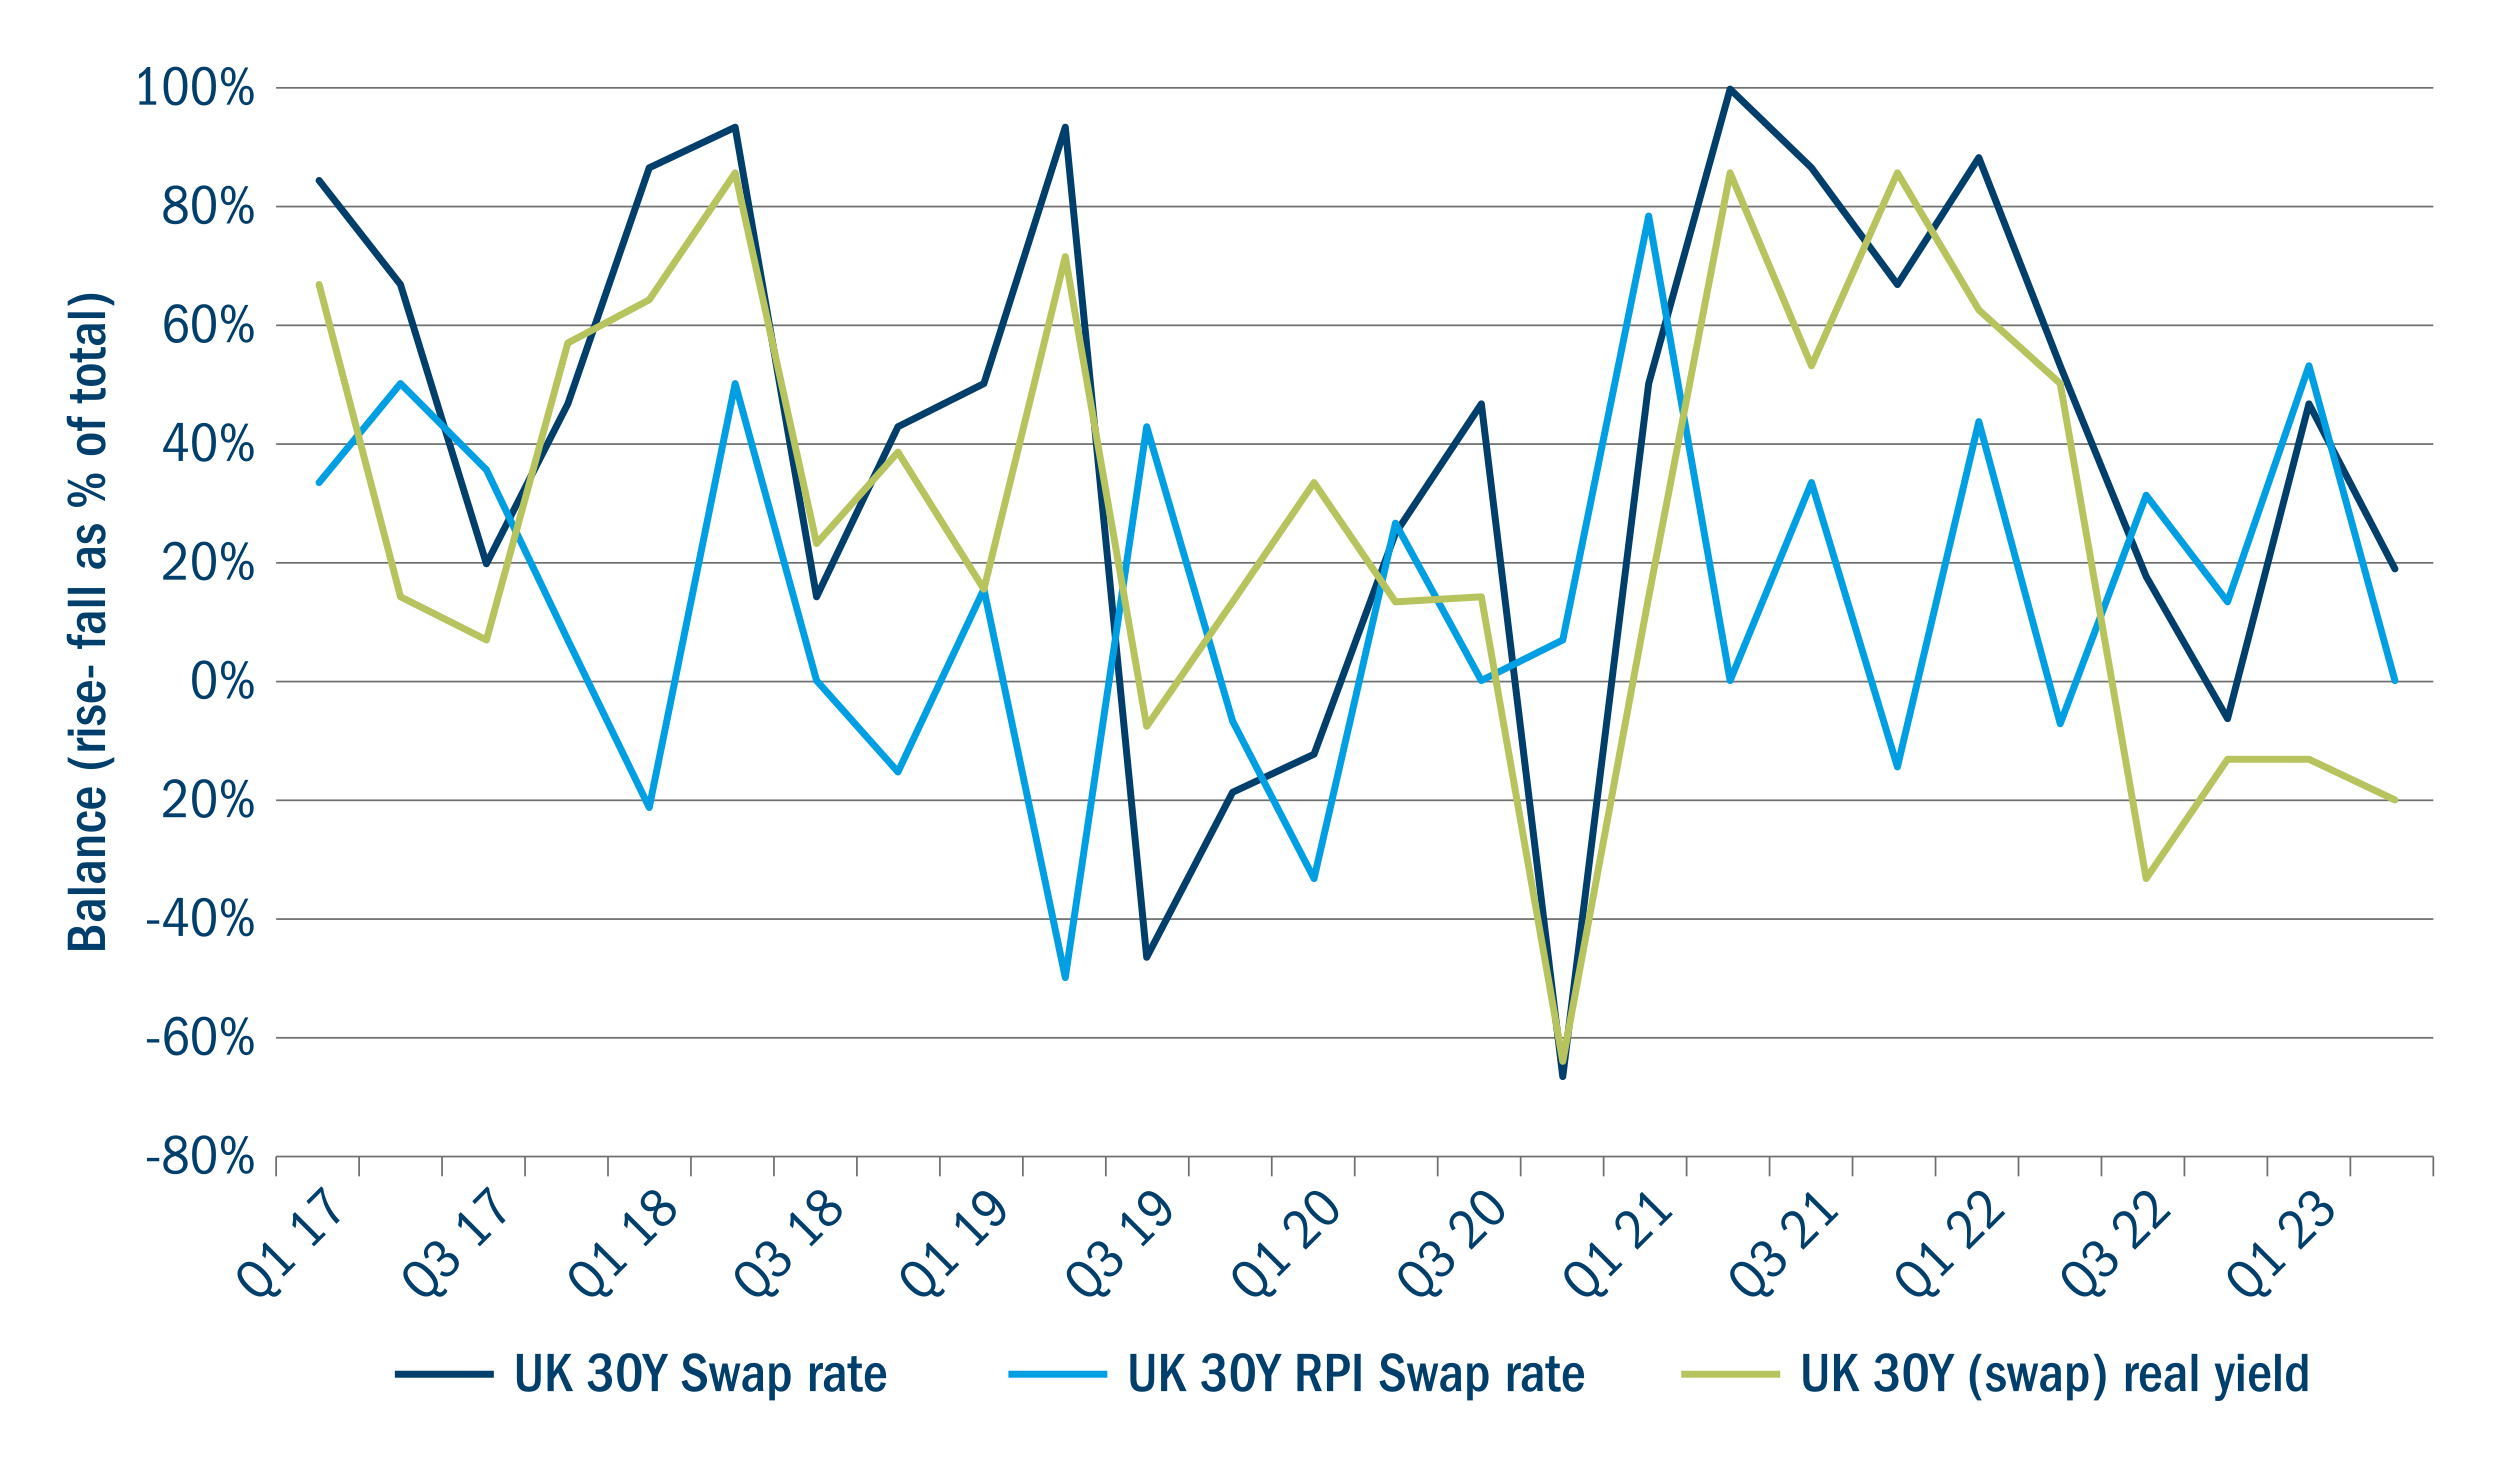 <?xml version="1.0" encoding="UTF-8"?> <svg xmlns="http://www.w3.org/2000/svg" id="Graph" width="750" height="440" viewBox="0 0 750 440"><defs><style>.cls-1,.cls-2,.cls-3,.cls-4,.cls-5,.cls-6,.cls-7,.cls-8{fill:none;}.cls-9{fill:#003e6b;}.cls-2,.cls-3,.cls-4,.cls-5{stroke-miterlimit:10;}.cls-2,.cls-3,.cls-4,.cls-6,.cls-7,.cls-8{stroke-width:2.09px;}.cls-2,.cls-8{stroke:#b7c35d;}.cls-3,.cls-6{stroke:#009fe3;}.cls-4,.cls-7{stroke:#003e6b;}.cls-5{stroke:#706f6f;stroke-width:.52px;}.cls-10{isolation:isolate;}.cls-6,.cls-7,.cls-8{stroke-linecap:round;stroke-linejoin:round;}</style></defs><rect class="cls-1" x="56.69" y="56.69" width="340.16" height="192.76"></rect><line class="cls-5" x1="82.84" y1="26.35" x2="730" y2="26.35"></line><line class="cls-5" x1="82.84" y1="61.97" x2="730" y2="61.97"></line><line class="cls-5" x1="82.84" y1="97.6" x2="730" y2="97.6"></line><line class="cls-5" x1="82.84" y1="133.22" x2="730" y2="133.22"></line><line class="cls-5" x1="82.84" y1="168.85" x2="730" y2="168.85"></line><line class="cls-5" x1="82.84" y1="204.47" x2="730" y2="204.47"></line><line class="cls-5" x1="82.84" y1="240.09" x2="730" y2="240.09"></line><line class="cls-5" x1="82.84" y1="275.72" x2="730" y2="275.72"></line><line class="cls-5" x1="82.84" y1="311.34" x2="730" y2="311.34"></line><line class="cls-4" x1="118.46" y1="412.27" x2="148.15" y2="412.27"></line><path class="cls-9" d="m31.5,284.98h-11.18v-3.55c0-.86.09-1.5.26-1.91.17-.41.49-.75.96-1.02.46-.27,1.01-.4,1.63-.4s1.12.13,1.53.4.71.69.91,1.26c.17-.65.49-1.15.98-1.49.49-.35,1.07-.52,1.75-.52,1.01,0,1.78.3,2.33.9s.82,1.47.82,2.62v3.72Zm-6.54-3.07c0-.68-.13-1.17-.39-1.47-.26-.3-.68-.45-1.26-.45-.51,0-.91.14-1.17.41s-.4.73-.4,1.37v1.41h3.22v-1.26Zm5.06-.3c0-.61-.15-1.1-.44-1.45-.29-.35-.75-.53-1.37-.53-.59,0-1.05.17-1.36.51-.31.34-.47.88-.47,1.62v1.41h3.64v-1.56Z"></path><path class="cls-9" d="m31.5,271.58c-.16.04-.35.08-.6.09-.24.02-.5.02-.78.02.56.29.96.62,1.21.98.25.36.37.81.37,1.35,0,.7-.22,1.26-.65,1.68-.43.42-1.01.63-1.73.63-.89,0-1.6-.31-2.13-.92-.52-.62-.79-1.65-.79-3.12v-.47h-.44c-.58,0-1.01.09-1.27.28s-.4.5-.4.94c0,.74.43,1.18,1.29,1.34l-.22,1.64c-.74-.12-1.31-.46-1.72-1.01-.41-.55-.61-1.25-.61-2.1,0-.61.11-1.14.34-1.58s.53-.75.91-.94c.38-.18.93-.28,1.64-.28h4.04c.32,0,.62-.01.88-.04.26-.03.48-.06.65-.09v1.59Zm-4.04.25s0,.08,0,.15c0,.07,0,.13,0,.2,0,.86.14,1.47.43,1.83.28.36.73.54,1.33.54.4,0,.71-.09.92-.28.21-.18.32-.46.32-.83,0-.46-.24-.84-.7-1.16-.47-.31-1.07-.47-1.79-.47h-.49Z"></path><path class="cls-9" d="m31.5,268.21h-11.18v-1.71h11.18v1.71Z"></path><path class="cls-9" d="m31.5,260.15c-.16.04-.35.08-.6.09-.24.02-.5.02-.78.02.56.29.96.62,1.21.98.25.36.37.81.37,1.35,0,.7-.22,1.26-.65,1.68-.43.42-1.01.63-1.73.63-.89,0-1.6-.31-2.13-.92-.52-.62-.79-1.65-.79-3.12v-.47h-.44c-.58,0-1.01.09-1.27.28s-.4.5-.4.94c0,.74.43,1.18,1.29,1.34l-.22,1.64c-.74-.12-1.31-.46-1.72-1.01-.41-.55-.61-1.25-.61-2.1,0-.61.11-1.14.34-1.58s.53-.75.91-.94c.38-.18.93-.28,1.64-.28h4.04c.32,0,.62-.01.88-.04.26-.03.48-.06.65-.09v1.59Zm-4.04.25s0,.08,0,.15c0,.07,0,.13,0,.2,0,.86.14,1.47.43,1.83.28.36.73.54,1.33.54.4,0,.71-.09.92-.28.21-.18.32-.46.32-.83,0-.46-.24-.84-.7-1.16-.47-.31-1.07-.47-1.79-.47h-.49Z"></path><path class="cls-9" d="m31.5,252.74h-5.68c-.48,0-.84.07-1.06.21-.23.14-.34.4-.34.78,0,.47.19.81.57,1.02.38.21.98.32,1.79.32h4.72v1.71h-8.26v-1.57h1.27c-.5-.2-.87-.47-1.11-.8s-.36-.74-.36-1.25c0-.71.22-1.25.65-1.6s1.09-.53,1.96-.53h5.85v1.71Z"></path><path class="cls-9" d="m28.65,243.36c1.03.11,1.79.41,2.29.9.5.49.75,1.19.75,2.12,0,1.03-.37,1.8-1.11,2.33-.74.53-1.81.79-3.19.79s-2.49-.27-3.23-.82c-.75-.55-1.12-1.35-1.12-2.41,0-.86.26-1.53.77-2.02.51-.48,1.25-.78,2.21-.88l.17,1.64c-.63.07-1.08.19-1.37.37-.29.18-.43.47-.43.87,0,.54.25.91.74,1.13.49.22,1.29.33,2.4.33.95,0,1.65-.12,2.09-.35.45-.24.67-.6.67-1.11,0-.39-.15-.68-.44-.88-.3-.2-.75-.31-1.35-.36l.15-1.64Z"></path><path class="cls-9" d="m27.62,240.88h.12c.91,0,1.57-.12,2.01-.38s.65-.66.65-1.21c0-.4-.12-.72-.35-.95s-.63-.4-1.19-.51l.22-1.54c.88.2,1.54.56,1.97,1.07.43.51.65,1.17.65,1.98,0,1.04-.37,1.85-1.1,2.42-.73.58-1.77.86-3.11.86s-2.46-.3-3.26-.89-1.2-1.4-1.2-2.41.37-1.73,1.12-2.28c.75-.55,1.81-.82,3.17-.82h.3v4.66Zm-1.29-2.93c-.66,0-1.16.13-1.52.39s-.53.61-.53,1.05c0,.4.17.73.51.98.34.25.9.41,1.67.48v-2.9h-.13Z"></path><path class="cls-9" d="m34.29,228.46c-1.07.75-2.18,1.31-3.33,1.69-1.15.38-2.37.57-3.66.57s-2.51-.19-3.68-.58c-1.17-.38-2.27-.95-3.31-1.68v-1.36c1.08.65,2.21,1.13,3.38,1.44s2.37.47,3.61.47,2.47-.17,3.7-.5c1.23-.33,2.32-.8,3.28-1.41v1.36Z"></path><path class="cls-9" d="m31.5,225.18h-8.26v-1.51h1.84c-1.35-.45-2.03-1.13-2.03-2.06,0-.07,0-.13,0-.18,0-.05.01-.09.03-.13h1.78s0,.1,0,.16c0,.06,0,.12,0,.19,0,.57.2,1.01.61,1.33.41.32,1,.48,1.77.48h4.27v1.71Z"></path><path class="cls-9" d="m22.11,220.66h-1.81v-1.79h1.81v1.79Zm9.38-.05h-8.26v-1.71h8.26v1.71Z"></path><path class="cls-9" d="m25.53,213.25c-.41.11-.72.29-.93.53-.21.24-.31.53-.31.86,0,.3.1.55.28.76.19.21.44.31.74.31.48,0,.81-.26.99-.79s.37-1.06.56-1.59.47-.96.84-1.27c.36-.31.82-.46,1.38-.46.75,0,1.37.28,1.87.84.5.56.75,1.29.75,2.19,0,.85-.2,1.52-.6,2.03s-1,.82-1.8.96l-.29-1.46c.47-.07.82-.23,1.06-.5.24-.27.36-.63.36-1.09,0-.4-.1-.72-.3-.95-.2-.23-.46-.34-.79-.34-.28,0-.52.1-.71.3-.2.2-.38.58-.54,1.16-.17.57-.36,1.05-.57,1.43-.21.39-.49.68-.82.87-.34.2-.71.29-1.12.29-.71,0-1.32-.26-1.81-.77-.49-.51-.74-1.17-.74-1.98,0-.7.18-1.28.54-1.73s.89-.77,1.58-.95l.37,1.34Z"></path><path class="cls-9" d="m27.62,208.98h.12c.91,0,1.57-.12,2.01-.38s.65-.66.65-1.21c0-.4-.12-.72-.35-.95s-.63-.4-1.19-.51l.22-1.54c.88.2,1.54.56,1.97,1.07.43.51.65,1.17.65,1.98,0,1.04-.37,1.85-1.1,2.42-.73.58-1.77.86-3.11.86s-2.46-.3-3.26-.89-1.2-1.4-1.2-2.41.37-1.73,1.12-2.28c.75-.55,1.81-.82,3.17-.82h.3v4.66Zm-1.29-2.93c-.66,0-1.16.13-1.52.39s-.53.61-.53,1.05c0,.4.17.73.51.98.34.25.9.41,1.67.48v-2.9h-.13Z"></path><path class="cls-9" d="m27.99,203.25h-1.37v-3.54h1.37v3.54Z"></path><path class="cls-9" d="m31.5,193.6h-6.89v1.09h-1.37v-1.09h-.25c-1.01,0-1.75-.17-2.25-.52-.49-.35-.74-.97-.74-1.88,0-.2,0-.37.02-.51.01-.14.04-.3.08-.49h1.36c-.03.11-.05.21-.06.3,0,.09,0,.2,0,.32,0,.49.12.8.36.93.24.13.63.19,1.16.19h.32v-1.49h1.37v1.49h6.89v1.66Z"></path><path class="cls-9" d="m31.5,185.22c-.16.04-.35.08-.6.09-.24.02-.5.02-.78.02.56.29.96.62,1.21.98.25.36.37.81.37,1.35,0,.7-.22,1.26-.65,1.68-.43.42-1.01.63-1.73.63-.89,0-1.6-.31-2.13-.92-.52-.62-.79-1.65-.79-3.12v-.47h-.44c-.58,0-1.01.09-1.27.28s-.4.5-.4.94c0,.74.43,1.18,1.29,1.34l-.22,1.64c-.74-.12-1.31-.46-1.72-1.01-.41-.55-.61-1.25-.61-2.1,0-.61.11-1.14.34-1.58s.53-.75.91-.94c.38-.18.93-.28,1.64-.28h4.04c.32,0,.62-.01.88-.04.26-.03.48-.06.65-.09v1.59Zm-4.04.25s0,.08,0,.15c0,.07,0,.13,0,.2,0,.86.14,1.47.43,1.83.28.36.73.54,1.33.54.4,0,.71-.09.92-.28.21-.18.32-.46.32-.83,0-.46-.24-.84-.7-1.16-.47-.31-1.07-.47-1.79-.47h-.49Z"></path><path class="cls-9" d="m31.5,181.85h-11.18v-1.71h11.18v1.71Z"></path><path class="cls-9" d="m31.5,178.13h-11.18v-1.71h11.18v1.71Z"></path><path class="cls-9" d="m31.5,165.88c-.16.04-.35.08-.6.09-.24.02-.5.02-.78.02.56.29.96.62,1.21.98.25.36.37.81.37,1.35,0,.7-.22,1.26-.65,1.68-.43.42-1.01.63-1.73.63-.89,0-1.6-.31-2.13-.92-.52-.62-.79-1.65-.79-3.12v-.47h-.44c-.58,0-1.01.09-1.27.28s-.4.5-.4.94c0,.74.43,1.18,1.29,1.34l-.22,1.64c-.74-.12-1.31-.46-1.72-1.01-.41-.55-.61-1.25-.61-2.1,0-.61.11-1.14.34-1.58s.53-.75.91-.94c.38-.18.93-.28,1.64-.28h4.04c.32,0,.62-.01.88-.04.26-.03.48-.06.65-.09v1.59Zm-4.04.25s0,.08,0,.15c0,.07,0,.13,0,.2,0,.86.14,1.47.43,1.83.28.36.73.54,1.33.54.4,0,.71-.09.92-.28.21-.18.32-.46.32-.83,0-.46-.24-.84-.7-1.16-.47-.31-1.07-.47-1.79-.47h-.49Z"></path><path class="cls-9" d="m25.53,158.88c-.41.11-.72.29-.93.53-.21.24-.31.53-.31.86,0,.3.1.55.28.76.19.21.44.31.74.31.48,0,.81-.26.99-.79s.37-1.06.56-1.59.47-.96.84-1.27c.36-.31.82-.46,1.38-.46.75,0,1.37.28,1.87.84.5.56.75,1.29.75,2.19,0,.85-.2,1.52-.6,2.03s-1,.82-1.8.96l-.29-1.46c.47-.07.82-.23,1.06-.5.24-.27.36-.63.36-1.09,0-.4-.1-.72-.3-.95-.2-.23-.46-.34-.79-.34-.28,0-.52.1-.71.3-.2.2-.38.58-.54,1.16-.17.57-.36,1.05-.57,1.43-.21.39-.49.68-.82.87-.34.2-.71.29-1.12.29-.71,0-1.32-.26-1.81-.77-.49-.51-.74-1.17-.74-1.98,0-.7.18-1.28.54-1.73s.89-.77,1.58-.95l.37,1.34Z"></path><path class="cls-9" d="m20.22,149.85c0-.67.25-1.2.76-1.6.51-.4,1.21-.59,2.12-.59s1.63.2,2.14.59c.51.39.76.93.76,1.61s-.26,1.23-.77,1.63c-.51.39-1.22.59-2.13.59s-1.6-.2-2.11-.6c-.51-.4-.77-.93-.77-1.62Zm11.28.47l-11.18-5.45v-1.11l11.18,5.45v1.11Zm-10.25-.45c0,.31.15.54.44.68.3.14.77.21,1.42.21s1.08-.07,1.4-.2c.32-.13.48-.37.48-.7,0-.31-.14-.54-.44-.68-.29-.14-.77-.21-1.44-.21s-1.13.07-1.42.22-.44.37-.44.69Zm4.57-5.61c0-.68.26-1.22.78-1.61.52-.39,1.23-.59,2.12-.59s1.61.2,2.12.59c.51.4.76.93.76,1.6s-.26,1.2-.77,1.6c-.51.4-1.22.59-2.11.59s-1.61-.2-2.13-.59c-.51-.4-.77-.93-.77-1.6Zm1.02.02c0,.32.17.55.5.69.33.13.79.2,1.37.2.65,0,1.12-.07,1.42-.22.3-.15.44-.37.44-.69s-.15-.55-.44-.69c-.3-.13-.77-.2-1.42-.2s-1.12.07-1.42.22c-.3.15-.45.37-.45.69Z"></path><path class="cls-9" d="m23.03,133.29c0-1.04.36-1.84,1.08-2.4.72-.56,1.78-.84,3.17-.84,1.47,0,2.58.28,3.31.83.73.55,1.1,1.37,1.1,2.44s-.37,1.87-1.12,2.41c-.75.55-1.82.82-3.22.82s-2.52-.27-3.24-.82c-.72-.55-1.08-1.36-1.08-2.45Zm1.29.03c0,.51.26.88.79,1.1.53.22,1.28.33,2.26.33,1.05,0,1.82-.12,2.3-.35.49-.24.73-.6.73-1.09s-.24-.87-.72-1.1c-.48-.23-1.26-.34-2.33-.34s-1.85.12-2.32.35c-.47.23-.71.6-.71,1.11Z"></path><path class="cls-9" d="m31.5,128.2h-6.89v1.09h-1.37v-1.09h-.25c-1.01,0-1.75-.17-2.25-.52-.49-.35-.74-.97-.74-1.88,0-.2,0-.37.02-.51.01-.14.04-.3.08-.49h1.36c-.03.11-.05.21-.06.3,0,.09,0,.2,0,.32,0,.49.12.8.36.93.24.13.63.19,1.16.19h.32v-1.49h1.37v1.49h6.89v1.66Z"></path><path class="cls-9" d="m31.55,116.4c.06.26.1.47.12.65s.03.38.03.63c0,.77-.2,1.34-.59,1.7-.39.36-1.16.55-2.3.55h-4.21v1.07h-1.37v-1.12l-2.16-.08-.13-1.54h2.29v-1.57h1.37v1.57h3.82c.37,0,.7-.01,1.01-.04.3-.03.51-.13.64-.31.12-.18.19-.44.19-.79,0-.15-.02-.38-.05-.7h1.34Z"></path><path class="cls-9" d="m23.03,112.53c0-1.04.36-1.84,1.08-2.4.72-.56,1.78-.84,3.17-.84,1.47,0,2.58.28,3.31.83.73.55,1.1,1.37,1.1,2.44s-.37,1.87-1.12,2.41c-.75.55-1.82.82-3.22.82s-2.52-.27-3.24-.82c-.72-.55-1.08-1.36-1.08-2.45Zm1.29.03c0,.51.26.88.79,1.1.53.22,1.28.33,2.26.33,1.05,0,1.82-.12,2.3-.35.49-.24.73-.6.73-1.09s-.24-.87-.72-1.1c-.48-.23-1.26-.34-2.33-.34s-1.85.12-2.32.35c-.47.23-.71.6-.71,1.11Z"></path><path class="cls-9" d="m31.55,104.12c.06.26.1.47.12.65s.03.38.03.63c0,.77-.2,1.34-.59,1.7-.39.36-1.16.55-2.3.55h-4.21v1.07h-1.37v-1.12l-2.16-.08-.13-1.54h2.29v-1.57h1.37v1.57h3.82c.37,0,.7-.01,1.01-.04.3-.03.51-.13.64-.31.12-.18.19-.44.19-.79,0-.15-.02-.38-.05-.7h1.34Z"></path><path class="cls-9" d="m31.5,98.77c-.16.04-.35.08-.6.09-.24.02-.5.02-.78.02.56.29.96.62,1.21.98s.37.81.37,1.35c0,.7-.22,1.27-.65,1.68-.43.42-1.01.63-1.73.63-.89,0-1.6-.31-2.13-.92-.52-.61-.79-1.65-.79-3.12v-.47h-.44c-.58,0-1.01.1-1.27.29s-.4.5-.4.94c0,.74.43,1.18,1.29,1.34l-.22,1.64c-.74-.12-1.31-.46-1.72-1.01-.41-.55-.61-1.25-.61-2.1,0-.61.11-1.14.34-1.58.23-.44.53-.75.91-.94.38-.18.93-.28,1.64-.28h4.04c.32,0,.62-.01.88-.04.26-.03.48-.06.65-.09v1.59Zm-4.04.25s0,.08,0,.15c0,.07,0,.13,0,.2,0,.86.14,1.47.43,1.83.28.36.73.55,1.33.55.4,0,.71-.09.92-.28.21-.19.32-.46.32-.83,0-.46-.24-.84-.7-1.16-.47-.31-1.07-.47-1.79-.47h-.49Z"></path><path class="cls-9" d="m31.5,95.41h-11.18v-1.71h11.18v1.71Z"></path><path class="cls-9" d="m34.29,91.77c-1.07-.64-2.19-1.11-3.36-1.43s-2.38-.48-3.63-.48-2.46.16-3.63.48c-1.17.32-2.29.8-3.36,1.43v-1.36c1.06-.75,2.17-1.31,3.32-1.69s2.37-.57,3.67-.57,2.49.18,3.64.55c1.16.37,2.27.94,3.34,1.71v1.36Z"></path><path class="cls-9" d="m44.09,348.37v-1.01h3.69v1.01h-3.69Z"></path><path class="cls-9" d="m53.95,346.02c.83.37,1.43.81,1.8,1.33s.56,1.1.56,1.73c0,.92-.34,1.67-1.02,2.27-.68.6-1.58.9-2.68.9s-2.03-.27-2.66-.81c-.64-.54-.96-1.28-.96-2.22,0-.67.18-1.25.55-1.75s.94-.92,1.73-1.28c-.65-.33-1.12-.72-1.42-1.15-.3-.43-.44-.93-.44-1.5,0-.86.3-1.56.91-2.11.61-.55,1.42-.82,2.42-.82s1.73.26,2.32.79c.59.52.88,1.21.88,2.04,0,1.16-.66,2.02-1.99,2.58Zm-1.42.77c-.84.29-1.43.63-1.77,1.01-.34.39-.51.84-.51,1.37,0,.61.22,1.11.66,1.49.44.38,1.01.57,1.72.57s1.25-.18,1.68-.55c.43-.36.65-.83.65-1.42s-.19-1.06-.56-1.44-1-.73-1.87-1.04Zm.08-1.22c.73-.25,1.26-.54,1.61-.88.35-.34.52-.76.52-1.27s-.19-.96-.57-1.29c-.38-.33-.87-.5-1.47-.5-.57,0-1.03.16-1.39.49-.36.32-.54.75-.54,1.27,0,.48.14.9.42,1.27.28.36.75.67,1.42.91Z"></path><path class="cls-9" d="m61.22,340.61c1.15,0,2.03.5,2.65,1.5s.92,2.41.92,4.23c0,1.95-.3,3.43-.91,4.42s-1.49,1.49-2.66,1.49-2.08-.5-2.68-1.5c-.6-1-.91-2.48-.91-4.43s.31-3.3.93-4.26c.62-.97,1.51-1.45,2.66-1.45Zm-.02,1.02c-.69,0-1.23.39-1.63,1.18-.39.79-.59,2-.59,3.63s.19,2.8.58,3.59c.39.8.94,1.2,1.65,1.2s1.25-.4,1.63-1.21c.39-.8.58-2,.58-3.59s-.19-2.81-.57-3.61c-.38-.8-.93-1.2-1.66-1.2Z"></path><path class="cls-9" d="m68.49,340.71c.66,0,1.19.26,1.59.8s.6,1.23.6,2.1-.2,1.59-.6,2.12c-.4.53-.93.8-1.6.8s-1.19-.26-1.59-.8-.6-1.24-.6-2.12.2-1.59.61-2.11c.41-.52.94-.79,1.58-.79Zm0,.85c-.39,0-.68.17-.85.51s-.27.86-.27,1.55c0,.74.1,1.26.29,1.57.19.31.47.47.84.47s.65-.16.84-.47.28-.84.28-1.57-.09-1.25-.27-1.57c-.18-.32-.46-.49-.85-.49Zm-.55,10.46l5.58-11.18h.99l-5.6,11.18h-.97Zm5.98-5.66c.66,0,1.19.27,1.58.8.4.53.6,1.23.6,2.1s-.2,1.56-.6,2.09c-.4.54-.92.8-1.58.8s-1.2-.26-1.6-.79c-.4-.52-.59-1.23-.59-2.11s.2-1.57.59-2.1c.4-.53.93-.8,1.6-.8Zm-.02.85c-.37,0-.65.16-.83.48-.18.32-.28.84-.28,1.57s.09,1.21.27,1.54c.18.34.46.5.85.5s.66-.16.84-.48c.18-.32.27-.84.27-1.57s-.09-1.22-.26-1.55c-.17-.33-.46-.49-.86-.49Z"></path><path class="cls-9" d="m53.95,61.04c.83.37,1.43.81,1.8,1.33s.56,1.1.56,1.73c0,.92-.34,1.67-1.02,2.27-.68.6-1.58.9-2.68.9s-2.03-.27-2.66-.81c-.64-.54-.96-1.28-.96-2.22,0-.67.18-1.25.55-1.75s.94-.92,1.73-1.28c-.65-.33-1.12-.72-1.42-1.15-.3-.43-.44-.93-.44-1.5,0-.86.3-1.56.91-2.11.61-.55,1.42-.82,2.42-.82s1.73.26,2.32.79c.59.52.88,1.21.88,2.04,0,1.16-.66,2.02-1.99,2.58Zm-1.42.77c-.84.29-1.43.63-1.77,1.01-.34.39-.51.84-.51,1.37,0,.61.22,1.11.66,1.49.44.38,1.01.57,1.72.57s1.25-.18,1.68-.55c.43-.36.65-.83.65-1.42s-.19-1.06-.56-1.44-1-.73-1.87-1.04Zm.08-1.22c.73-.25,1.26-.54,1.61-.88.35-.34.52-.76.52-1.27s-.19-.96-.57-1.29c-.38-.33-.87-.5-1.47-.5-.57,0-1.03.16-1.39.49-.36.32-.54.75-.54,1.27,0,.48.14.9.42,1.27.28.36.75.67,1.42.91Z"></path><path class="cls-9" d="m61.22,55.62c1.15,0,2.03.5,2.65,1.5s.92,2.41.92,4.23c0,1.95-.3,3.43-.91,4.42s-1.49,1.49-2.66,1.49-2.08-.5-2.68-1.5c-.6-1-.91-2.48-.91-4.43s.31-3.3.93-4.26c.62-.97,1.51-1.45,2.66-1.45Zm-.02,1.02c-.69,0-1.23.39-1.63,1.18-.39.79-.59,2-.59,3.63s.19,2.8.58,3.59c.39.8.94,1.2,1.65,1.2s1.25-.4,1.63-1.21c.39-.8.58-2,.58-3.59s-.19-2.81-.57-3.61c-.38-.8-.93-1.2-1.66-1.2Z"></path><path class="cls-9" d="m68.49,55.72c.66,0,1.19.26,1.59.8s.6,1.23.6,2.1-.2,1.59-.6,2.12c-.4.53-.93.8-1.6.8s-1.19-.26-1.59-.8-.6-1.24-.6-2.12.2-1.59.61-2.11c.41-.52.94-.79,1.58-.79Zm0,.85c-.39,0-.68.17-.85.51s-.27.86-.27,1.55c0,.74.1,1.26.29,1.57.19.31.47.47.84.47s.65-.16.84-.47.28-.84.28-1.57-.09-1.25-.27-1.57c-.18-.32-.46-.49-.85-.49Zm-.55,10.46l5.58-11.18h.99l-5.6,11.18h-.97Zm5.98-5.66c.66,0,1.19.27,1.58.8.4.53.6,1.23.6,2.1s-.2,1.56-.6,2.09c-.4.54-.92.8-1.58.8s-1.2-.26-1.6-.79c-.4-.52-.59-1.23-.59-2.11s.2-1.57.59-2.1c.4-.53.93-.8,1.6-.8Zm-.02.85c-.37,0-.65.16-.83.48-.18.32-.28.84-.28,1.57s.09,1.21.27,1.54c.18.34.46.5.85.5s.66-.16.84-.48c.18-.32.27-.84.27-1.57s-.09-1.22-.26-1.55c-.17-.33-.46-.49-.86-.49Z"></path><path class="cls-9" d="m55.07,94.15c-.19-.63-.44-1.07-.75-1.35-.31-.27-.7-.41-1.16-.41-.84,0-1.46.38-1.88,1.15s-.66,2.02-.74,3.76c.28-.66.63-1.15,1.06-1.47.42-.32.96-.49,1.61-.49.92,0,1.67.35,2.26,1.05.59.7.89,1.59.89,2.67s-.31,2.05-.93,2.77-1.43,1.07-2.44,1.07c-1.15,0-2.05-.48-2.71-1.44-.65-.96-.98-2.31-.98-4.06,0-1.89.34-3.38,1.03-4.49.69-1.11,1.63-1.66,2.82-1.66.77,0,1.41.2,1.93.6.51.4.9,1.03,1.16,1.89l-1.17.4Zm-1.99,2.33c-.69,0-1.24.25-1.64.75-.4.5-.6,1.12-.6,1.86s.21,1.38.62,1.89c.41.51.95.77,1.61.77s1.14-.23,1.48-.68c.34-.45.51-1.1.51-1.94s-.18-1.49-.54-1.96c-.36-.47-.84-.7-1.44-.7Z"></path><path class="cls-9" d="m61.22,91.25c1.15,0,2.03.5,2.65,1.5s.92,2.41.92,4.23c0,1.95-.3,3.43-.91,4.42s-1.49,1.49-2.66,1.49-2.08-.5-2.68-1.5c-.6-1-.91-2.48-.91-4.43s.31-3.3.93-4.26c.62-.97,1.51-1.45,2.66-1.45Zm-.02,1.02c-.69,0-1.23.39-1.63,1.18-.39.79-.59,2-.59,3.63s.19,2.8.58,3.59c.39.8.94,1.2,1.65,1.2s1.25-.4,1.63-1.21c.39-.8.58-2,.58-3.59s-.19-2.81-.57-3.61c-.38-.8-.93-1.2-1.66-1.2Z"></path><path class="cls-9" d="m68.49,91.35c.66,0,1.19.26,1.59.8s.6,1.23.6,2.1-.2,1.59-.6,2.12c-.4.53-.93.8-1.6.8s-1.19-.26-1.59-.8-.6-1.24-.6-2.12.2-1.59.61-2.11c.41-.52.94-.79,1.58-.79Zm0,.85c-.39,0-.68.17-.85.51s-.27.86-.27,1.55c0,.74.1,1.26.29,1.57.19.31.47.47.84.47s.65-.16.84-.47.28-.84.28-1.57-.09-1.25-.27-1.57c-.18-.32-.46-.49-.85-.49Zm-.55,10.46l5.58-11.18h.99l-5.6,11.18h-.97Zm5.98-5.66c.66,0,1.19.27,1.58.8.4.53.6,1.23.6,2.1s-.2,1.56-.6,2.09c-.4.54-.92.8-1.58.8s-1.2-.26-1.6-.79c-.4-.52-.59-1.23-.59-2.11s.2-1.57.59-2.1c.4-.53.93-.8,1.6-.8Zm-.02.85c-.37,0-.65.16-.83.48-.18.32-.28.84-.28,1.57s.09,1.21.27,1.54c.18.34.46.5.85.5s.66-.16.84-.48c.18-.32.27-.84.27-1.57s-.09-1.22-.26-1.55c-.17-.33-.46-.49-.86-.49Z"></path><path class="cls-9" d="m53.58,138.28v-2.7h-4.62v-.91l4.22-7.81h1.68v7.71h1.51v1.01h-1.51v2.7h-1.27Zm0-10.36l-3.38,6.65h3.38v-6.65Z"></path><path class="cls-9" d="m61.22,126.87c1.15,0,2.03.5,2.65,1.5s.92,2.41.92,4.23c0,1.95-.3,3.43-.91,4.42s-1.49,1.49-2.66,1.49-2.08-.5-2.68-1.5c-.6-1-.91-2.48-.91-4.43s.31-3.3.93-4.26c.62-.97,1.51-1.45,2.66-1.45Zm-.02,1.02c-.69,0-1.23.39-1.63,1.18-.39.79-.59,2-.59,3.63s.19,2.8.58,3.59c.39.8.94,1.2,1.65,1.2s1.25-.4,1.63-1.21c.39-.8.58-2,.58-3.59s-.19-2.81-.57-3.61c-.38-.8-.93-1.2-1.66-1.2Z"></path><path class="cls-9" d="m68.49,126.97c.66,0,1.19.26,1.59.8s.6,1.23.6,2.1-.2,1.59-.6,2.12c-.4.53-.93.8-1.6.8s-1.19-.26-1.59-.8-.6-1.24-.6-2.12.2-1.59.61-2.11c.41-.52.94-.79,1.58-.79Zm0,.85c-.39,0-.68.17-.85.51s-.27.86-.27,1.55c0,.74.1,1.26.29,1.57.19.31.47.47.84.47s.65-.16.84-.47.28-.84.28-1.57-.09-1.25-.27-1.57c-.18-.32-.46-.49-.85-.49Zm-.55,10.46l5.58-11.18h.99l-5.6,11.18h-.97Zm5.98-5.66c.66,0,1.19.27,1.58.8.4.53.6,1.23.6,2.1s-.2,1.56-.6,2.09c-.4.54-.92.8-1.58.8s-1.2-.26-1.6-.79c-.4-.52-.59-1.23-.59-2.11s.2-1.57.59-2.1c.4-.53.93-.8,1.6-.8Zm-.02.85c-.37,0-.65.16-.83.48-.18.32-.28.84-.28,1.57s.09,1.21.27,1.54c.18.34.46.5.85.5s.66-.16.84-.48c.18-.32.27-.84.27-1.57s-.09-1.22-.26-1.55c-.17-.33-.46-.49-.86-.49Z"></path><path class="cls-9" d="m48.97,173.9v-1.12c2.04-1.78,3.46-3.16,4.24-4.15.78-.99,1.17-1.9,1.17-2.74,0-.67-.19-1.21-.56-1.63s-.87-.63-1.5-.63c-.59,0-1.07.19-1.44.58-.37.39-.61.99-.72,1.8l-1.19-.25c.17-1.02.57-1.81,1.2-2.4.63-.58,1.41-.87,2.32-.87.97,0,1.76.3,2.35.91.6.61.9,1.41.9,2.41,0,.69-.15,1.35-.45,1.96-.3.61-.77,1.26-1.4,1.94-.63.68-1.76,1.69-3.38,3.03h5.23v1.16h-6.77Z"></path><path class="cls-9" d="m61.22,162.49c1.15,0,2.03.5,2.65,1.5s.92,2.41.92,4.23c0,1.95-.3,3.43-.91,4.42s-1.49,1.49-2.66,1.49-2.08-.5-2.68-1.5c-.6-1-.91-2.48-.91-4.43s.31-3.3.93-4.26c.62-.97,1.51-1.45,2.66-1.45Zm-.02,1.02c-.69,0-1.23.39-1.63,1.18-.39.79-.59,2-.59,3.63s.19,2.8.58,3.59c.39.8.94,1.2,1.65,1.2s1.25-.4,1.63-1.21c.39-.8.58-2,.58-3.59s-.19-2.81-.57-3.61c-.38-.8-.93-1.2-1.66-1.2Z"></path><path class="cls-9" d="m68.49,162.59c.66,0,1.19.26,1.59.8s.6,1.23.6,2.1-.2,1.59-.6,2.12c-.4.53-.93.8-1.6.8s-1.19-.26-1.59-.8-.6-1.24-.6-2.12.2-1.59.61-2.11c.41-.52.94-.79,1.58-.79Zm0,.85c-.39,0-.68.17-.85.51s-.27.86-.27,1.55c0,.74.1,1.26.29,1.57.19.31.47.47.84.47s.65-.16.84-.47.28-.84.28-1.57-.09-1.25-.27-1.57c-.18-.32-.46-.49-.85-.49Zm-.55,10.46l5.58-11.18h.99l-5.6,11.18h-.97Zm5.98-5.66c.66,0,1.19.27,1.58.8.4.53.6,1.23.6,2.1s-.2,1.56-.6,2.09c-.4.54-.92.8-1.58.8s-1.2-.26-1.6-.79c-.4-.52-.59-1.23-.59-2.11s.2-1.57.59-2.1c.4-.53.93-.8,1.6-.8Zm-.02.85c-.37,0-.65.16-.83.48-.18.32-.28.84-.28,1.57s.09,1.21.27,1.54c.18.34.46.5.85.5s.66-.16.84-.48c.18-.32.27-.84.27-1.57s-.09-1.22-.26-1.55c-.17-.33-.46-.49-.86-.49Z"></path><path class="cls-9" d="m48.97,245.15v-1.12c2.04-1.78,3.46-3.16,4.24-4.15.78-.99,1.17-1.9,1.17-2.74,0-.67-.19-1.21-.56-1.63s-.87-.63-1.5-.63c-.59,0-1.07.19-1.44.58-.37.39-.61.99-.72,1.8l-1.19-.25c.17-1.02.57-1.81,1.2-2.4.63-.58,1.41-.87,2.32-.87.97,0,1.76.3,2.35.91.6.61.9,1.41.9,2.41,0,.69-.15,1.35-.45,1.96-.3.61-.77,1.26-1.4,1.94-.63.68-1.76,1.69-3.38,3.03h5.23v1.16h-6.77Z"></path><path class="cls-9" d="m61.22,233.74c1.15,0,2.03.5,2.65,1.5s.92,2.41.92,4.23c0,1.95-.3,3.43-.91,4.42s-1.49,1.49-2.66,1.49-2.08-.5-2.68-1.5c-.6-1-.91-2.48-.91-4.43s.31-3.3.93-4.26c.62-.97,1.51-1.45,2.66-1.45Zm-.02,1.02c-.69,0-1.23.39-1.63,1.18-.39.79-.59,2-.59,3.63s.19,2.8.58,3.59c.39.8.94,1.2,1.65,1.2s1.25-.4,1.63-1.21c.39-.8.58-2,.58-3.59s-.19-2.81-.57-3.61c-.38-.8-.93-1.2-1.66-1.2Z"></path><path class="cls-9" d="m68.49,233.84c.66,0,1.19.26,1.59.8s.6,1.23.6,2.1-.2,1.59-.6,2.12c-.4.53-.93.8-1.6.8s-1.19-.26-1.59-.8-.6-1.24-.6-2.12.2-1.59.61-2.11c.41-.52.94-.79,1.58-.79Zm0,.85c-.39,0-.68.17-.85.51s-.27.86-.27,1.55c0,.74.1,1.26.29,1.57.19.31.47.47.84.47s.65-.16.84-.47.28-.84.28-1.57-.09-1.25-.27-1.57c-.18-.32-.46-.49-.85-.49Zm-.55,10.46l5.58-11.18h.99l-5.6,11.18h-.97Zm5.98-5.66c.66,0,1.19.27,1.58.8.4.53.6,1.23.6,2.1s-.2,1.56-.6,2.09c-.4.54-.92.8-1.58.8s-1.2-.26-1.6-.79c-.4-.52-.59-1.23-.59-2.11s.2-1.57.59-2.1c.4-.53.93-.8,1.6-.8Zm-.02.85c-.37,0-.65.16-.83.48-.18.32-.28.84-.28,1.57s.09,1.21.27,1.54c.18.34.46.5.85.5s.66-.16.84-.48c.18-.32.27-.84.27-1.57s-.09-1.22-.26-1.55c-.17-.33-.46-.49-.86-.49Z"></path><path class="cls-9" d="m44.09,277.12v-1.01h3.69v1.01h-3.69Z"></path><path class="cls-9" d="m53.58,280.78v-2.7h-4.62v-.91l4.22-7.81h1.68v7.71h1.51v1.01h-1.51v2.7h-1.27Zm0-10.36l-3.38,6.65h3.38v-6.65Z"></path><path class="cls-9" d="m61.22,269.36c1.15,0,2.03.5,2.65,1.5s.92,2.41.92,4.23c0,1.95-.3,3.43-.91,4.42s-1.49,1.49-2.66,1.49-2.08-.5-2.68-1.5c-.6-1-.91-2.48-.91-4.43s.31-3.3.93-4.26c.62-.97,1.51-1.45,2.66-1.45Zm-.02,1.02c-.69,0-1.23.39-1.63,1.18-.39.79-.59,2-.59,3.63s.19,2.8.58,3.59c.39.8.94,1.2,1.65,1.2s1.25-.4,1.63-1.21c.39-.8.58-2,.58-3.59s-.19-2.81-.57-3.61c-.38-.8-.93-1.2-1.66-1.2Z"></path><path class="cls-9" d="m68.49,269.46c.66,0,1.19.26,1.59.8s.6,1.23.6,2.1-.2,1.59-.6,2.12c-.4.53-.93.8-1.6.8s-1.19-.26-1.59-.8-.6-1.24-.6-2.12.2-1.59.61-2.11c.41-.52.94-.79,1.58-.79Zm0,.85c-.39,0-.68.17-.85.51s-.27.86-.27,1.55c0,.74.1,1.26.29,1.57.19.31.47.47.84.47s.65-.16.84-.47.28-.84.28-1.57-.09-1.25-.27-1.57c-.18-.32-.46-.49-.85-.49Zm-.55,10.46l5.58-11.18h.99l-5.6,11.18h-.97Zm5.98-5.66c.66,0,1.19.27,1.58.8.4.53.6,1.23.6,2.1s-.2,1.56-.6,2.09c-.4.54-.92.8-1.58.8s-1.2-.26-1.6-.79c-.4-.52-.59-1.23-.59-2.11s.2-1.57.59-2.1c.4-.53.93-.8,1.6-.8Zm-.02.85c-.37,0-.65.16-.83.48-.18.32-.28.84-.28,1.57s.09,1.21.27,1.54c.18.34.46.5.85.5s.66-.16.84-.48c.18-.32.27-.84.27-1.57s-.09-1.22-.26-1.55c-.17-.33-.46-.49-.86-.49Z"></path><path class="cls-9" d="m44.09,312.75v-1.01h3.69v1.01h-3.69Z"></path><path class="cls-9" d="m55.07,307.89c-.19-.63-.44-1.07-.75-1.35-.31-.27-.7-.41-1.16-.41-.84,0-1.46.38-1.88,1.15s-.66,2.02-.74,3.76c.28-.66.63-1.15,1.06-1.47.42-.32.96-.49,1.61-.49.92,0,1.67.35,2.26,1.05.59.7.89,1.59.89,2.67s-.31,2.05-.93,2.77-1.43,1.07-2.44,1.07c-1.15,0-2.05-.48-2.71-1.44-.65-.96-.98-2.31-.98-4.06,0-1.89.34-3.38,1.03-4.49.69-1.11,1.63-1.66,2.82-1.66.77,0,1.41.2,1.93.6.51.4.9,1.03,1.16,1.89l-1.17.4Zm-1.99,2.33c-.69,0-1.24.25-1.64.75-.4.5-.6,1.12-.6,1.86s.21,1.38.62,1.89c.41.51.95.77,1.61.77s1.14-.23,1.48-.68c.34-.45.51-1.1.51-1.94s-.18-1.49-.54-1.96c-.36-.47-.84-.7-1.44-.7Z"></path><path class="cls-9" d="m61.22,304.99c1.15,0,2.03.5,2.65,1.5s.92,2.41.92,4.23c0,1.95-.3,3.43-.91,4.42s-1.49,1.49-2.66,1.49-2.08-.5-2.68-1.5c-.6-1-.91-2.48-.91-4.43s.31-3.3.93-4.26c.62-.97,1.51-1.45,2.66-1.45Zm-.02,1.02c-.69,0-1.23.39-1.63,1.18-.39.79-.59,2-.59,3.63s.19,2.8.58,3.59c.39.8.94,1.2,1.65,1.2s1.25-.4,1.63-1.21c.39-.8.58-2,.58-3.59s-.19-2.81-.57-3.61c-.38-.8-.93-1.2-1.66-1.2Z"></path><path class="cls-9" d="m68.49,305.09c.66,0,1.19.26,1.59.8s.6,1.23.6,2.1-.2,1.59-.6,2.12c-.4.53-.93.8-1.6.8s-1.19-.26-1.59-.8-.6-1.24-.6-2.12.2-1.59.61-2.11c.41-.52.94-.79,1.58-.79Zm0,.85c-.39,0-.68.17-.85.51s-.27.86-.27,1.55c0,.74.1,1.26.29,1.57.19.31.47.47.84.47s.65-.16.84-.47.28-.84.28-1.57-.09-1.25-.27-1.57c-.18-.32-.46-.49-.85-.49Zm-.55,10.46l5.58-11.18h.99l-5.6,11.18h-.97Zm5.98-5.66c.66,0,1.19.27,1.58.8.4.53.6,1.23.6,2.1s-.2,1.56-.6,2.09c-.4.54-.92.8-1.58.8s-1.2-.26-1.6-.79c-.4-.52-.59-1.23-.59-2.11s.2-1.57.59-2.1c.4-.53.93-.8,1.6-.8Zm-.02.85c-.37,0-.65.16-.83.48-.18.32-.28.84-.28,1.57s.09,1.21.27,1.54c.18.34.46.5.85.5s.66-.16.84-.48c.18-.32.27-.84.27-1.57s-.09-1.22-.26-1.55c-.17-.33-.46-.49-.86-.49Z"></path><path class="cls-9" d="m61.22,198.12c1.15,0,2.03.5,2.65,1.5s.92,2.41.92,4.23c0,1.95-.3,3.43-.91,4.42s-1.49,1.49-2.66,1.49-2.08-.5-2.68-1.5c-.6-1-.91-2.48-.91-4.43s.31-3.3.93-4.26c.62-.97,1.51-1.45,2.66-1.45Zm-.02,1.02c-.69,0-1.23.39-1.63,1.18-.39.79-.59,2-.59,3.63s.19,2.8.58,3.59c.39.8.94,1.2,1.65,1.2s1.25-.4,1.63-1.21c.39-.8.58-2,.58-3.59s-.19-2.81-.57-3.61c-.38-.8-.93-1.2-1.66-1.2Z"></path><path class="cls-9" d="m68.49,198.22c.66,0,1.19.26,1.59.8s.6,1.23.6,2.1-.2,1.59-.6,2.12c-.4.53-.93.8-1.6.8s-1.19-.26-1.59-.8-.6-1.24-.6-2.12.2-1.59.61-2.11c.41-.52.94-.79,1.58-.79Zm0,.85c-.39,0-.68.17-.85.51s-.27.86-.27,1.55c0,.74.1,1.26.29,1.57.19.31.47.47.84.47s.65-.16.84-.47.28-.84.28-1.57-.09-1.25-.27-1.57c-.18-.32-.46-.49-.85-.49Zm-.55,10.46l5.58-11.18h.99l-5.6,11.18h-.97Zm5.98-5.66c.66,0,1.19.27,1.58.8.4.53.6,1.23.6,2.1s-.2,1.56-.6,2.09c-.4.54-.92.8-1.58.8s-1.2-.26-1.6-.79c-.4-.52-.59-1.23-.59-2.11s.2-1.57.59-2.1c.4-.53.93-.8,1.6-.8Zm-.02.85c-.37,0-.65.16-.83.48-.18.32-.28.84-.28,1.57s.09,1.21.27,1.54c.18.34.46.5.85.5s.66-.16.84-.48c.18-.32.27-.84.27-1.57s-.09-1.22-.26-1.55c-.17-.33-.46-.49-.86-.49Z"></path><path class="cls-9" d="m41.83,31.41v-1.01h1.89v-8.45c-.28.36-.58.67-.91.93s-.69.51-1.09.73v-1.34c.46-.27.88-.57,1.26-.9s.77-.76,1.17-1.28h.92v10.3h1.79v1.01h-5.04Z"></path><path class="cls-9" d="m52.66,20c1.15,0,2.03.5,2.65,1.5s.92,2.41.92,4.23c0,1.95-.3,3.43-.91,4.42s-1.49,1.49-2.66,1.49-2.08-.5-2.68-1.5c-.6-1-.91-2.48-.91-4.43s.31-3.3.93-4.26c.62-.97,1.51-1.45,2.66-1.45Zm-.02,1.02c-.69,0-1.23.39-1.63,1.18-.39.79-.59,2-.59,3.63s.19,2.8.58,3.59c.39.8.94,1.2,1.65,1.2s1.25-.4,1.63-1.21c.39-.8.58-2,.58-3.59s-.19-2.81-.57-3.61c-.38-.8-.93-1.2-1.66-1.2Z"></path><path class="cls-9" d="m61.22,20c1.15,0,2.03.5,2.65,1.5s.92,2.41.92,4.23c0,1.95-.3,3.43-.91,4.42s-1.49,1.49-2.66,1.49-2.08-.5-2.68-1.5c-.6-1-.91-2.48-.91-4.43s.31-3.3.93-4.26c.62-.97,1.51-1.45,2.66-1.45Zm-.02,1.02c-.69,0-1.23.39-1.63,1.18-.39.79-.59,2-.59,3.63s.19,2.8.58,3.59c.39.8.94,1.2,1.65,1.2s1.25-.4,1.63-1.21c.39-.8.58-2,.58-3.59s-.19-2.81-.57-3.61c-.38-.8-.93-1.2-1.66-1.2Z"></path><path class="cls-9" d="m68.49,20.1c.66,0,1.19.26,1.59.8s.6,1.23.6,2.1-.2,1.59-.6,2.12c-.4.53-.93.8-1.6.8s-1.19-.26-1.59-.8-.6-1.24-.6-2.12.2-1.59.61-2.11c.41-.52.94-.79,1.58-.79Zm0,.85c-.39,0-.68.17-.85.51s-.27.86-.27,1.55c0,.74.1,1.26.29,1.57.19.31.47.47.84.47s.65-.16.84-.47.28-.84.28-1.57-.09-1.25-.27-1.57c-.18-.32-.46-.49-.85-.49Zm-.55,10.46l5.58-11.18h.99l-5.6,11.18h-.97Zm5.98-5.66c.66,0,1.19.27,1.58.8.4.53.6,1.23.6,2.1s-.2,1.56-.6,2.09c-.4.54-.92.8-1.58.8s-1.2-.26-1.6-.79c-.4-.52-.59-1.23-.59-2.11s.2-1.57.59-2.1c.4-.53.93-.8,1.6-.8Zm-.02.85c-.37,0-.65.16-.83.48-.18.32-.28.84-.28,1.57s.09,1.21.27,1.54c.18.34.46.5.85.5s.66-.16.84-.48c.18-.32.27-.84.27-1.57s-.09-1.22-.26-1.55c-.17-.33-.46-.49-.86-.49Z"></path><path class="cls-9" d="m160.55,406.16h1.66v7.56c0,1.36-.3,2.34-.91,2.93-.61.59-1.53.89-2.76.89s-2.06-.31-2.63-.93c-.57-.62-.85-1.61-.85-2.96v-7.49h1.81v7.27c0,.98.14,1.66.43,2.03.28.37.76.55,1.43.55.48,0,.85-.09,1.11-.27.26-.18.45-.44.55-.78s.16-.92.16-1.75v-7.05Z"></path><path class="cls-9" d="m169.93,417.33l-2.5-5.53-1.32,1.86v3.67h-1.84v-11.18h1.84v5.33l3.37-5.33h1.96l-2.88,4.11,3.37,7.07h-1.99Z"></path><path class="cls-9" d="m178.69,412.22v-1.37h1.16c.49,0,.88-.15,1.16-.45.29-.3.43-.73.43-1.27s-.14-.96-.41-1.27c-.27-.31-.65-.47-1.13-.47-.45,0-.82.14-1.11.41-.3.27-.51.69-.65,1.25l-1.56-.37c.23-.9.65-1.58,1.24-2.04.59-.45,1.34-.68,2.24-.68,1.01,0,1.8.27,2.37.8.57.54.86,1.27.86,2.19,0,.65-.15,1.17-.44,1.56-.3.39-.73.7-1.3.94.65.17,1.15.49,1.51.97.36.48.54,1.07.54,1.78,0,1.02-.33,1.83-.99,2.43-.66.6-1.55.91-2.66.91-1.02,0-1.85-.26-2.49-.78s-1.04-1.25-1.18-2.2l1.59-.39c.12.65.35,1.13.7,1.44.34.31.77.47,1.3.47s.98-.17,1.31-.52c.32-.35.49-.83.49-1.44s-.17-1.07-.51-1.4c-.34-.33-.84-.49-1.5-.49h-.96Z"></path><path class="cls-9" d="m188.78,405.95c1.21,0,2.12.48,2.73,1.44.61.96.92,2.37.92,4.22,0,2.02-.3,3.51-.91,4.47-.6.96-1.52,1.44-2.75,1.44s-2.11-.48-2.72-1.43c-.61-.96-.91-2.37-.91-4.23,0-1.99.3-3.47.89-4.45s1.51-1.47,2.75-1.47Zm-.02,1.37c-.6,0-1.04.35-1.31,1.06-.27.71-.4,1.83-.4,3.36s.13,2.62.39,3.34c.26.71.71,1.07,1.33,1.07s1.06-.35,1.33-1.05c.27-.7.41-1.82.41-3.36s-.14-2.68-.41-3.38c-.27-.7-.72-1.05-1.35-1.05Z"></path><path class="cls-9" d="m195.52,417.33v-4.72l-2.97-6.45h2.01l2.04,4.64,2.08-4.64h1.78l-3.1,6.45v4.72h-1.84Z"></path><path class="cls-9" d="m210.26,409.21c-.21-.64-.47-1.08-.79-1.34s-.71-.39-1.19-.39c-.45,0-.81.13-1.1.39-.28.26-.43.6-.43,1.01,0,.36.13.67.39.93.26.26.78.53,1.54.8.76.27,1.41.57,1.93.9.53.32.91.7,1.14,1.12.24.43.35.93.35,1.51,0,.98-.35,1.79-1.04,2.43-.69.64-1.6.96-2.71.96-1.03,0-1.87-.25-2.53-.76-.66-.51-1.11-1.29-1.34-2.35l1.64-.47c.15.69.41,1.21.8,1.55.39.34.88.51,1.47.51.56,0,1-.15,1.32-.44s.49-.68.49-1.17c0-.54-.23-.95-.7-1.24-.47-.29-1.13-.58-1.98-.88-.85-.3-1.49-.71-1.94-1.25-.44-.54-.66-1.18-.66-1.93,0-.9.32-1.66.95-2.25s1.46-.9,2.49-.9c.87,0,1.6.22,2.18.65.58.43,1.01,1.11,1.27,2.05l-1.57.55Z"></path><path class="cls-9" d="m218.62,417.33l-1.26-5.71-1.19,5.71h-1.44l-2.08-8.26h1.69l1.21,5.68,1.19-5.68h1.51l1.17,5.71,1.31-5.71h1.39l-2.06,8.26h-1.44Z"></path><path class="cls-9" d="m227.44,417.33c-.04-.16-.07-.35-.09-.6-.02-.24-.02-.5-.02-.78-.29.56-.62.96-.98,1.21s-.81.37-1.35.37c-.7,0-1.27-.22-1.68-.65-.42-.43-.63-1.01-.63-1.73,0-.89.31-1.6.92-2.13.61-.52,1.65-.79,3.12-.79h.47v-.44c0-.58-.1-1.01-.29-1.27s-.5-.4-.94-.4c-.74,0-1.18.43-1.34,1.29l-1.64-.22c.12-.74.46-1.31,1.01-1.72.55-.41,1.25-.61,2.1-.61.61,0,1.14.11,1.58.34.44.23.75.53.94.91.18.38.28.93.28,1.64v4.04c0,.32.01.62.04.88.03.26.06.48.09.65h-1.59Zm-.25-4.04s-.08,0-.15,0c-.07,0-.13,0-.2,0-.86,0-1.47.14-1.83.43-.36.28-.55.73-.55,1.33,0,.4.09.71.28.92.19.21.46.32.83.32.46,0,.84-.24,1.16-.7.31-.47.47-1.07.47-1.79v-.49Z"></path><path class="cls-9" d="m230.79,420.13v-11.06h1.57v1.36c.25-.52.53-.91.85-1.15.32-.24.72-.36,1.2-.36.86,0,1.54.38,2.04,1.13.5.75.75,1.76.75,3.02,0,1.33-.25,2.4-.75,3.2-.5.8-1.2,1.21-2.1,1.21-.39,0-.73-.07-1.03-.22-.3-.14-.58-.41-.85-.79v3.65h-1.69Zm1.69-5.9c0,.64.13,1.12.4,1.46.27.34.62.5,1.06.5.5,0,.87-.25,1.11-.74.24-.49.35-1.26.35-2.31s-.12-1.79-.37-2.26c-.25-.47-.62-.7-1.12-.7-.39,0-.73.21-1.01.62s-.42.88-.42,1.41v2.03Z"></path><path class="cls-9" d="m242.99,417.33v-8.26h1.51v1.84c.45-1.35,1.13-2.03,2.06-2.03.07,0,.13,0,.18,0,.05,0,.09.01.13.02v1.78s-.1,0-.16,0c-.06,0-.13,0-.19,0-.57,0-1.01.2-1.33.61-.32.41-.48,1-.48,1.77v4.27h-1.71Z"></path><path class="cls-9" d="m251.9,417.33c-.04-.16-.07-.35-.09-.6-.02-.24-.02-.5-.02-.78-.29.56-.62.96-.98,1.21s-.81.37-1.35.37c-.7,0-1.27-.22-1.68-.65-.42-.43-.63-1.01-.63-1.73,0-.89.31-1.6.92-2.13.61-.52,1.65-.79,3.12-.79h.47v-.44c0-.58-.1-1.01-.29-1.27s-.5-.4-.94-.4c-.74,0-1.18.43-1.34,1.29l-1.64-.22c.12-.74.46-1.31,1.01-1.72.55-.41,1.25-.61,2.1-.61.61,0,1.14.11,1.58.34.44.23.75.53.94.91.18.38.28.93.28,1.64v4.04c0,.32.01.62.04.88.03.26.06.48.09.65h-1.59Zm-.25-4.04s-.08,0-.15,0c-.07,0-.13,0-.2,0-.86,0-1.47.14-1.83.43-.36.28-.55.73-.55,1.33,0,.4.09.71.28.92.19.21.46.32.83.32.46,0,.84-.24,1.16-.7.31-.47.47-1.07.47-1.79v-.49Z"></path><path class="cls-9" d="m258.84,417.38c-.26.06-.47.1-.65.12s-.38.03-.63.03c-.77,0-1.34-.2-1.7-.59-.36-.39-.55-1.16-.55-2.29v-4.21h-1.07v-1.37h1.12l.08-2.16,1.54-.13v2.3h1.57v1.37h-1.57v3.82c0,.37.01.7.04,1.01.03.3.13.51.31.64.18.12.44.19.79.19.15,0,.38-.02.7-.05v1.34Z"></path><path class="cls-9" d="m261.18,413.46v.12c0,.91.13,1.57.38,2.01.25.44.66.65,1.21.65.4,0,.72-.12.95-.35s.4-.63.51-1.19l1.54.22c-.2.88-.56,1.54-1.06,1.97-.51.43-1.17.65-1.99.65-1.04,0-1.85-.37-2.42-1.1-.58-.73-.86-1.77-.86-3.11s.3-2.46.89-3.26,1.4-1.2,2.41-1.2,1.73.37,2.28,1.12c.55.75.82,1.8.82,3.17v.3h-4.66Zm2.93-1.29c0-.66-.13-1.16-.39-1.52-.26-.35-.61-.53-1.05-.53-.4,0-.73.17-.98.51-.25.34-.41.9-.48,1.67h2.9v-.13Z"></path><line class="cls-3" x1="302.52" y1="412.27" x2="332.2" y2="412.27"></line><path class="cls-9" d="m344.6,406.16h1.66v7.56c0,1.36-.3,2.34-.91,2.93-.61.59-1.53.89-2.76.89s-2.06-.31-2.63-.93c-.57-.62-.85-1.61-.85-2.96v-7.49h1.81v7.27c0,.98.14,1.66.43,2.03.28.37.76.55,1.43.55.48,0,.85-.09,1.11-.27.26-.18.45-.44.55-.78s.16-.92.16-1.75v-7.05Z"></path><path class="cls-9" d="m353.98,417.33l-2.5-5.53-1.32,1.86v3.67h-1.84v-11.18h1.84v5.33l3.37-5.33h1.96l-2.88,4.11,3.37,7.07h-1.99Z"></path><path class="cls-9" d="m362.75,412.22v-1.37h1.16c.49,0,.88-.15,1.16-.45.29-.3.43-.73.43-1.27s-.14-.96-.41-1.27c-.27-.31-.65-.47-1.13-.47-.45,0-.82.14-1.11.41-.3.27-.51.69-.65,1.25l-1.56-.37c.23-.9.65-1.58,1.24-2.04.59-.45,1.34-.68,2.24-.68,1.01,0,1.8.27,2.37.8.57.54.86,1.27.86,2.19,0,.65-.15,1.17-.44,1.56-.3.39-.73.7-1.3.94.65.17,1.15.49,1.51.97.36.48.54,1.07.54,1.78,0,1.02-.33,1.83-.99,2.43-.66.6-1.55.91-2.66.91-1.02,0-1.85-.26-2.49-.78s-1.04-1.25-1.18-2.2l1.59-.39c.12.65.35,1.13.7,1.44.34.31.77.47,1.3.47s.98-.17,1.31-.52c.32-.35.49-.83.49-1.44s-.17-1.07-.51-1.4c-.34-.33-.84-.49-1.5-.49h-.96Z"></path><path class="cls-9" d="m372.84,405.95c1.21,0,2.12.48,2.73,1.44.61.96.92,2.37.92,4.22,0,2.02-.3,3.51-.91,4.47-.6.96-1.52,1.44-2.75,1.44s-2.11-.48-2.72-1.43c-.61-.96-.91-2.37-.91-4.23,0-1.99.3-3.47.89-4.45s1.51-1.47,2.75-1.47Zm-.02,1.37c-.6,0-1.04.35-1.31,1.06-.27.71-.4,1.83-.4,3.36s.13,2.62.39,3.34c.26.71.71,1.07,1.33,1.07s1.06-.35,1.33-1.05c.27-.7.41-1.82.41-3.36s-.14-2.68-.41-3.38c-.27-.7-.72-1.05-1.35-1.05Z"></path><path class="cls-9" d="m379.57,417.33v-4.72l-2.97-6.45h2.01l2.04,4.64,2.08-4.64h1.78l-3.1,6.45v4.72h-1.84Z"></path><path class="cls-9" d="m394.58,417.33l-1.76-4.67h-1.74v4.67h-1.84v-11.18h3.6c1.07,0,1.9.28,2.47.84.57.56.86,1.34.86,2.35,0,.65-.13,1.22-.39,1.72-.26.5-.71.9-1.33,1.21l2.13,5.06h-1.99Zm-2.03-6.1c.55,0,.98-.16,1.31-.48.32-.32.49-.8.49-1.43,0-.57-.15-1-.46-1.3-.31-.3-.75-.44-1.32-.44h-1.49v3.65h1.47Z"></path><path class="cls-9" d="m398.09,417.33v-11.18h2.9c1.07,0,1.87.14,2.38.41.51.27.91.67,1.18,1.2.27.52.41,1.12.41,1.78,0,1.11-.31,1.96-.92,2.55-.61.59-1.51.89-2.68.89h-1.42v4.36h-1.84Zm3.07-5.83c.65,0,1.12-.16,1.42-.48.3-.32.44-.82.44-1.5,0-.61-.15-1.09-.44-1.43-.3-.34-.71-.51-1.25-.51h-1.39v3.92h1.22Z"></path><path class="cls-9" d="m406.36,417.33v-11.18h1.84v11.18h-1.84Z"></path><path class="cls-9" d="m419.63,409.21c-.21-.64-.47-1.08-.79-1.34s-.71-.39-1.19-.39c-.45,0-.81.13-1.1.39-.28.26-.43.6-.43,1.01,0,.36.13.67.39.93.26.26.78.53,1.54.8.76.27,1.41.57,1.93.9.53.32.91.7,1.14,1.12.24.43.35.93.35,1.51,0,.98-.35,1.79-1.04,2.43-.69.64-1.6.96-2.71.96-1.03,0-1.87-.25-2.53-.76-.66-.51-1.11-1.29-1.34-2.35l1.64-.47c.15.69.41,1.21.8,1.55.39.34.88.51,1.47.51.56,0,1-.15,1.32-.44s.49-.68.49-1.17c0-.54-.23-.95-.7-1.24-.47-.29-1.13-.58-1.98-.88-.85-.3-1.49-.71-1.94-1.25-.44-.54-.66-1.18-.66-1.93,0-.9.32-1.66.95-2.25s1.46-.9,2.49-.9c.87,0,1.6.22,2.18.65.58.43,1.01,1.11,1.27,2.05l-1.57.55Z"></path><path class="cls-9" d="m428,417.33l-1.26-5.71-1.19,5.71h-1.44l-2.08-8.26h1.69l1.21,5.68,1.19-5.68h1.51l1.17,5.71,1.31-5.71h1.39l-2.06,8.26h-1.44Z"></path><path class="cls-9" d="m436.81,417.33c-.04-.16-.07-.35-.09-.6-.02-.24-.02-.5-.02-.78-.29.56-.62.96-.98,1.21s-.81.37-1.35.37c-.7,0-1.27-.22-1.68-.65-.42-.43-.63-1.01-.63-1.73,0-.89.31-1.6.92-2.13.61-.52,1.65-.79,3.12-.79h.47v-.44c0-.58-.1-1.01-.29-1.27s-.5-.4-.94-.4c-.74,0-1.18.43-1.34,1.29l-1.64-.22c.12-.74.46-1.31,1.01-1.72.55-.41,1.25-.61,2.1-.61.61,0,1.14.11,1.58.34.44.23.75.53.94.91.18.38.28.93.28,1.64v4.04c0,.32.01.62.04.88.03.26.06.48.09.65h-1.59Zm-.25-4.04s-.08,0-.15,0c-.07,0-.13,0-.2,0-.86,0-1.47.14-1.83.43-.36.28-.55.73-.55,1.33,0,.4.09.71.28.92.19.21.46.32.83.32.46,0,.84-.24,1.16-.7.31-.47.47-1.07.47-1.79v-.49Z"></path><path class="cls-9" d="m440.16,420.13v-11.06h1.57v1.36c.25-.52.53-.91.85-1.15.32-.24.72-.36,1.2-.36.86,0,1.54.38,2.04,1.13.5.75.75,1.76.75,3.02,0,1.33-.25,2.4-.75,3.2-.5.8-1.2,1.21-2.1,1.21-.39,0-.73-.07-1.03-.22-.3-.14-.58-.41-.85-.79v3.65h-1.69Zm1.69-5.9c0,.64.13,1.12.4,1.46.27.34.62.5,1.06.5.5,0,.87-.25,1.11-.74.24-.49.35-1.26.35-2.31s-.12-1.79-.37-2.26c-.25-.47-.62-.7-1.12-.7-.39,0-.73.21-1.01.62s-.42.88-.42,1.41v2.03Z"></path><path class="cls-9" d="m452.36,417.33v-8.26h1.51v1.84c.45-1.35,1.13-2.03,2.06-2.03.07,0,.13,0,.18,0,.05,0,.09.01.13.02v1.78s-.1,0-.16,0c-.06,0-.13,0-.19,0-.57,0-1.01.2-1.33.61-.32.41-.48,1-.48,1.77v4.27h-1.71Z"></path><path class="cls-9" d="m461.27,417.33c-.04-.16-.07-.35-.09-.6-.02-.24-.02-.5-.02-.78-.29.56-.62.96-.98,1.21s-.81.37-1.35.37c-.7,0-1.27-.22-1.68-.65-.42-.43-.63-1.01-.63-1.73,0-.89.31-1.6.92-2.13.61-.52,1.65-.79,3.12-.79h.47v-.44c0-.58-.1-1.01-.29-1.27s-.5-.4-.94-.4c-.74,0-1.18.43-1.34,1.29l-1.64-.22c.12-.74.46-1.31,1.01-1.72.55-.41,1.25-.61,2.1-.61.61,0,1.14.11,1.58.34.44.23.75.53.94.91.18.38.28.93.28,1.64v4.04c0,.32.01.62.04.88.03.26.06.48.09.65h-1.59Zm-.25-4.04s-.08,0-.15,0c-.07,0-.13,0-.2,0-.86,0-1.47.14-1.83.43-.36.28-.55.73-.55,1.33,0,.4.09.71.28.92.19.21.46.32.83.32.46,0,.84-.24,1.16-.7.31-.47.47-1.07.47-1.79v-.49Z"></path><path class="cls-9" d="m468.21,417.38c-.26.06-.47.1-.65.12s-.38.03-.63.03c-.77,0-1.34-.2-1.7-.59-.36-.39-.55-1.16-.55-2.29v-4.21h-1.07v-1.37h1.12l.08-2.16,1.54-.13v2.3h1.57v1.37h-1.57v3.82c0,.37.01.7.04,1.01.03.3.13.51.31.64.18.12.44.19.79.19.15,0,.38-.02.7-.05v1.34Z"></path><path class="cls-9" d="m470.56,413.46v.12c0,.91.13,1.57.38,2.01.25.44.66.65,1.21.65.4,0,.72-.12.95-.35s.4-.63.51-1.19l1.54.22c-.2.88-.56,1.54-1.06,1.97-.51.43-1.17.65-1.99.65-1.04,0-1.85-.37-2.42-1.1-.58-.73-.86-1.77-.86-3.11s.3-2.46.89-3.26,1.4-1.2,2.41-1.2,1.73.37,2.28,1.12c.55.75.82,1.8.82,3.17v.3h-4.66Zm2.93-1.29c0-.66-.13-1.16-.39-1.52-.26-.35-.61-.53-1.05-.53-.4,0-.73.17-.98.51-.25.34-.41.9-.48,1.67h2.9v-.13Z"></path><line class="cls-2" x1="504.39" y1="412.27" x2="534.07" y2="412.27"></line><path class="cls-9" d="m546.47,406.16h1.66v7.56c0,1.36-.3,2.34-.91,2.93s-1.53.89-2.76.89-2.06-.31-2.63-.93c-.57-.62-.85-1.61-.85-2.96v-7.49h1.81v7.27c0,.98.14,1.66.43,2.03s.76.55,1.43.55c.48,0,.85-.09,1.11-.27.26-.18.45-.44.55-.78s.16-.92.16-1.75v-7.05Z"></path><path class="cls-9" d="m555.85,417.33l-2.5-5.53-1.32,1.86v3.67h-1.84v-11.18h1.84v5.33l3.37-5.33h1.96l-2.88,4.11,3.37,7.07h-1.99Z"></path><path class="cls-9" d="m564.61,412.22v-1.37h1.16c.49,0,.88-.15,1.17-.45s.43-.73.43-1.27-.14-.96-.41-1.27-.65-.47-1.13-.47c-.45,0-.82.14-1.11.41-.29.27-.51.69-.64,1.25l-1.56-.37c.24-.9.65-1.58,1.24-2.04.59-.45,1.34-.68,2.25-.68,1.01,0,1.8.27,2.37.8.57.54.86,1.27.86,2.19,0,.65-.15,1.17-.44,1.56s-.73.7-1.3.94c.65.17,1.15.49,1.51.97.36.48.54,1.07.54,1.78,0,1.02-.33,1.83-.99,2.43s-1.55.91-2.66.91c-1.02,0-1.85-.26-2.49-.78s-1.03-1.25-1.18-2.2l1.59-.39c.12.65.35,1.13.7,1.44.34.31.77.47,1.3.47s.98-.17,1.31-.52c.32-.35.48-.83.48-1.44s-.17-1.07-.51-1.4c-.34-.33-.84-.49-1.5-.49h-.96Z"></path><path class="cls-9" d="m574.7,405.95c1.21,0,2.12.48,2.73,1.44.61.96.92,2.37.92,4.22,0,2.02-.3,3.51-.91,4.47-.6.96-1.52,1.44-2.75,1.44s-2.11-.48-2.72-1.43c-.61-.96-.91-2.37-.91-4.23,0-1.99.3-3.47.89-4.45.59-.98,1.51-1.47,2.75-1.47Zm-.02,1.37c-.6,0-1.04.35-1.31,1.06-.27.71-.4,1.83-.4,3.36s.13,2.62.39,3.34c.26.71.71,1.07,1.33,1.07s1.06-.35,1.33-1.05c.27-.7.41-1.82.41-3.36s-.14-2.68-.41-3.38-.72-1.05-1.35-1.05Z"></path><path class="cls-9" d="m581.44,417.33v-4.72l-2.97-6.45h2.01l2.04,4.64,2.08-4.64h1.78l-3.1,6.45v4.72h-1.84Z"></path><path class="cls-9" d="m593.18,420.13c-.75-1.07-1.31-2.18-1.69-3.33-.38-1.15-.57-2.37-.57-3.66s.19-2.51.58-3.68c.38-1.17.95-2.27,1.68-3.31h1.36c-.65,1.08-1.13,2.21-1.44,3.38-.31,1.17-.47,2.37-.47,3.61s.17,2.47.5,3.7c.34,1.23.8,2.32,1.41,3.28h-1.36Z"></path><path class="cls-9" d="m600.1,411.37c-.11-.41-.29-.72-.53-.93-.24-.21-.53-.31-.86-.31-.3,0-.55.1-.76.28-.21.19-.31.44-.31.74,0,.48.26.81.79.99s1.06.37,1.59.56c.54.2.96.47,1.27.84s.46.82.46,1.38c0,.75-.28,1.37-.84,1.87-.56.5-1.29.75-2.2.75-.85,0-1.52-.2-2.03-.6-.5-.4-.82-1-.96-1.8l1.46-.29c.07.47.24.82.5,1.06s.63.36,1.09.36c.4,0,.72-.1.95-.3s.34-.46.34-.79c0-.28-.1-.52-.3-.71-.2-.2-.59-.38-1.16-.55-.57-.17-1.05-.36-1.43-.57-.38-.21-.68-.49-.87-.82-.2-.34-.29-.71-.29-1.12,0-.71.26-1.32.77-1.81.52-.49,1.17-.74,1.98-.74.7,0,1.28.18,1.73.55s.77.89.95,1.58l-1.34.37Z"></path><path class="cls-9" d="m607.98,417.33l-1.26-5.71-1.19,5.71h-1.44l-2.08-8.26h1.69l1.21,5.68,1.19-5.68h1.51l1.17,5.71,1.31-5.71h1.39l-2.06,8.26h-1.44Z"></path><path class="cls-9" d="m616.79,417.33c-.04-.16-.07-.35-.09-.6-.02-.24-.02-.5-.02-.78-.29.56-.62.96-.98,1.21-.36.25-.81.37-1.35.37-.7,0-1.26-.22-1.68-.65-.42-.43-.63-1.01-.63-1.73,0-.89.31-1.6.92-2.13.61-.52,1.65-.79,3.12-.79h.47v-.44c0-.58-.1-1.01-.29-1.27s-.5-.4-.94-.4c-.74,0-1.18.43-1.34,1.29l-1.64-.22c.12-.74.46-1.31,1.01-1.72.55-.41,1.25-.61,2.1-.61.61,0,1.14.11,1.58.34s.75.53.94.91.28.93.28,1.64v4.04c0,.32.01.62.04.88.03.26.06.48.09.65h-1.59Zm-.25-4.04s-.08,0-.15,0c-.07,0-.13,0-.2,0-.86,0-1.47.14-1.83.43-.36.28-.55.73-.55,1.33,0,.4.09.71.28.92.19.21.46.32.83.32.46,0,.84-.24,1.16-.7.31-.47.47-1.07.47-1.79v-.49Z"></path><path class="cls-9" d="m620.14,420.13v-11.06h1.57v1.36c.25-.52.53-.91.84-1.15.32-.24.72-.36,1.2-.36.86,0,1.54.38,2.04,1.13.5.75.75,1.76.75,3.02,0,1.33-.25,2.4-.74,3.2-.5.8-1.2,1.21-2.1,1.21-.39,0-.73-.07-1.03-.22-.3-.14-.58-.41-.85-.79v3.65h-1.69Zm1.69-5.9c0,.64.13,1.12.4,1.46.27.34.62.5,1.06.5.5,0,.87-.25,1.1-.74.24-.49.35-1.26.35-2.31s-.12-1.79-.37-2.26-.62-.7-1.12-.7c-.39,0-.73.21-1,.62-.28.41-.42.88-.42,1.41v2.03Z"></path><path class="cls-9" d="m628.07,420.13c.64-1.07,1.11-2.19,1.43-3.36.32-1.17.48-2.38.48-3.63s-.16-2.46-.48-3.63c-.32-1.17-.8-2.29-1.43-3.36h1.36c.75,1.06,1.31,2.17,1.69,3.32.38,1.15.57,2.37.57,3.67s-.18,2.49-.55,3.64c-.37,1.16-.94,2.27-1.71,3.34h-1.36Z"></path><path class="cls-9" d="m637.77,417.33v-8.26h1.51v1.84c.45-1.35,1.13-2.03,2.06-2.03.07,0,.13,0,.18,0,.05,0,.09.01.13.02v1.78s-.1,0-.16,0c-.06,0-.13,0-.19,0-.57,0-1.01.2-1.33.61-.32.41-.48,1-.48,1.77v4.27h-1.71Z"></path><path class="cls-9" d="m643.68,413.46v.12c0,.91.13,1.57.38,2.01.25.44.66.65,1.21.65.4,0,.72-.12.95-.35s.4-.63.51-1.19l1.54.22c-.2.88-.56,1.54-1.06,1.97-.51.43-1.17.65-1.99.65-1.04,0-1.85-.37-2.42-1.1-.57-.73-.86-1.77-.86-3.11s.3-2.46.89-3.26c.59-.8,1.4-1.2,2.41-1.2s1.73.37,2.28,1.12.82,1.8.82,3.17v.3h-4.66Zm2.93-1.29c0-.66-.13-1.16-.39-1.52s-.61-.53-1.05-.53c-.4,0-.73.17-.98.51s-.41.9-.48,1.67h2.9v-.13Z"></path><path class="cls-9" d="m654.11,417.33c-.04-.16-.07-.35-.09-.6-.02-.24-.02-.5-.02-.78-.29.56-.62.96-.98,1.21-.36.25-.81.37-1.35.37-.7,0-1.26-.22-1.68-.65-.42-.43-.63-1.01-.63-1.73,0-.89.31-1.6.92-2.13.61-.52,1.65-.79,3.12-.79h.47v-.44c0-.58-.1-1.01-.29-1.27s-.5-.4-.94-.4c-.74,0-1.18.43-1.34,1.29l-1.64-.22c.12-.74.46-1.31,1.01-1.72.55-.41,1.25-.61,2.1-.61.61,0,1.14.11,1.58.34s.75.53.94.91.28.93.28,1.64v4.04c0,.32.01.62.04.88.03.26.06.48.09.65h-1.59Zm-.25-4.04s-.08,0-.15,0c-.07,0-.13,0-.2,0-.86,0-1.47.14-1.83.43-.36.28-.55.73-.55,1.33,0,.4.09.71.28.92.19.21.46.32.83.32.46,0,.84-.24,1.16-.7.31-.47.47-1.07.47-1.79v-.49Z"></path><path class="cls-9" d="m657.48,417.33v-11.18h1.71v11.18h-1.71Z"></path><path class="cls-9" d="m664.58,418.82c.29.03.49.05.59.05.39,0,.67-.07.84-.22.17-.15.31-.34.4-.59.09-.25.2-.58.31-1l-2.35-7.99h1.71l1.44,5.66,1.47-5.66h1.54l-2.68,8.8c-.27.91-.57,1.54-.91,1.89-.34.36-.84.54-1.52.54-.26,0-.54-.03-.85-.1v-1.37Z"></path><path class="cls-9" d="m671.33,407.95v-1.81h1.79v1.81h-1.79Zm.05,9.38v-8.26h1.71v8.26h-1.71Z"></path><path class="cls-9" d="m676.44,413.46v.12c0,.91.12,1.57.38,2.01s.66.65,1.21.65c.4,0,.72-.12.95-.35s.4-.63.51-1.19l1.54.22c-.2.88-.56,1.54-1.06,1.97-.51.43-1.17.65-1.99.65-1.04,0-1.84-.37-2.42-1.1-.58-.73-.86-1.77-.86-3.11s.29-2.46.89-3.26c.59-.8,1.39-1.2,2.41-1.2s1.73.37,2.28,1.12c.55.75.82,1.8.82,3.17v.3h-4.66Zm2.93-1.29c0-.66-.13-1.16-.39-1.52-.26-.35-.61-.53-1.05-.53-.4,0-.73.17-.98.51-.25.34-.41.9-.48,1.67h2.9v-.13Z"></path><path class="cls-9" d="m682.52,417.33v-11.18h1.71v11.18h-1.71Z"></path><path class="cls-9" d="m690.67,417.33v-1.26c-.19.48-.45.84-.8,1.06-.34.23-.77.34-1.28.34-.86,0-1.54-.37-2.03-1.12-.49-.75-.74-1.79-.74-3.13s.26-2.37.77-3.14,1.2-1.16,2.06-1.16c.44,0,.81.09,1.13.27.32.18.57.46.76.84v-3.87h1.69v11.18h-1.58Zm-.12-5.13c0-.59-.15-1.08-.44-1.46-.3-.38-.64-.57-1.05-.57-.48,0-.84.23-1.07.7-.24.46-.35,1.2-.35,2.22s.11,1.83.34,2.34c.23.51.59.76,1.1.76.41,0,.76-.18,1.05-.55.28-.37.43-.89.43-1.57v-1.86Z"></path><g class="cls-10"><path class="cls-9" d="m84.47,387.25c-.14.32-.24.52-.31.61-.07.09-.18.21-.33.37-1.1,1.1-2.24,1.06-3.41-.12l-.06-.06c-.9.79-1.92,1.06-3.08.81-1.15-.25-2.36-1.02-3.64-2.29-1.33-1.33-2.1-2.59-2.33-3.79-.23-1.2.12-2.25,1.03-3.17s1.94-1.24,3.12-1.01c1.18.23,2.44,1.01,3.79,2.35,1.15,1.15,1.89,2.24,2.22,3.28.33,1.04.24,1.99-.29,2.85l.13.13c.35.35.66.52.94.52.28,0,.59-.18.95-.53.13-.13.23-.25.29-.35.06-.1.12-.22.2-.37l.78.78Zm-11.35-6.82c-.6.6-.77,1.33-.52,2.2.26.86.95,1.86,2.08,2.99,1.06,1.06,2.02,1.71,2.89,1.97.87.25,1.6.08,2.19-.51.59-.59.77-1.32.53-2.18-.24-.86-.91-1.83-2.01-2.93-1.14-1.14-2.13-1.83-2.99-2.07-.85-.24-1.58-.07-2.18.53Z"></path><path class="cls-9" d="m85.16,382.94l-.71-.71,1.34-1.34-5.97-5.97c.06.45.06.88.02,1.3-.04.42-.13.84-.25,1.29l-.95-.95c.13-.51.22-1.02.26-1.52.03-.5,0-1.08-.08-1.73l.65-.65,7.29,7.29,1.27-1.27.71.71-3.57,3.57Z"></path><path class="cls-9" d="m94.18,373.92l-.71-.71,1.34-1.34-5.97-5.97c.06.45.06.88.02,1.3s-.13.84-.25,1.29l-.95-.95c.13-.51.22-1.02.26-1.52.03-.5.01-1.08-.08-1.74l.65-.65,7.29,7.29,1.27-1.27.71.71-3.57,3.57Z"></path><path class="cls-9" d="m100.95,367.14l-.17-.17c-.82-.82-1.54-1.75-2.16-2.77-.62-1.03-1.1-2-1.44-2.93s-.65-2.14-.91-3.63l-3.61,3.61-.73-.9,4.45-4.45.58.58c.25,1.73.81,3.45,1.7,5.17.89,1.72,1.93,3.17,3.11,4.36l.15.15-.98.98Z"></path></g><g class="cls-10"><path class="cls-9" d="m134.23,387.25c-.14.32-.24.52-.31.61-.06.09-.17.21-.33.37-1.1,1.1-2.24,1.06-3.41-.12l-.06-.06c-.9.79-1.93,1.06-3.08.81-1.15-.25-2.37-1.02-3.64-2.29s-2.1-2.59-2.33-3.79c-.23-1.2.12-2.25,1.03-3.17s1.94-1.24,3.12-1.01c1.18.23,2.44,1.01,3.79,2.35,1.15,1.15,1.88,2.24,2.22,3.28.33,1.04.24,1.99-.29,2.85l.13.13c.35.35.66.52.94.52.28,0,.59-.18.95-.53.13-.13.23-.25.29-.35.06-.1.12-.22.2-.37l.78.78Zm-11.35-6.82c-.6.6-.77,1.33-.52,2.2.26.86.95,1.86,2.08,2.99,1.06,1.06,2.02,1.71,2.89,1.97.87.25,1.6.08,2.19-.51s.77-1.32.53-2.18c-.24-.86-.91-1.83-2.01-2.93-1.14-1.14-2.13-1.83-2.99-2.07-.85-.24-1.58-.07-2.18.53Z"></path><path class="cls-9" d="m131.66,378.71l-.71-.71.82-.82c.44-.44.66-.91.66-1.4,0-.49-.23-.96-.67-1.41s-.92-.68-1.43-.71c-.51-.03-.98.16-1.39.57s-.62.83-.64,1.29c-.02.46.13.98.45,1.58l-1,.52c-.47-.8-.65-1.54-.54-2.23.11-.69.46-1.34,1.07-1.95.69-.69,1.43-1.04,2.22-1.05.79-.01,1.51.31,2.16.95.44.44.7.89.77,1.35s-.02,1.02-.28,1.7c.65-.4,1.27-.55,1.86-.47.59.08,1.15.38,1.67.9.69.69,1.02,1.49.98,2.39-.04.9-.45,1.74-1.23,2.52-.7.7-1.45,1.1-2.24,1.2-.79.1-1.53-.11-2.22-.6l.51-1.05c.58.36,1.16.52,1.73.47.56-.05,1.06-.29,1.47-.7.47-.47.71-1,.7-1.58s-.27-1.12-.77-1.62c-.51-.51-1.03-.74-1.59-.71-.55.03-1.11.33-1.67.89l-.7.7Z"></path><path class="cls-9" d="m143.93,373.92l-.71-.71,1.34-1.34-5.97-5.97c.05.45.06.88.02,1.3-.04.42-.13.84-.25,1.29l-.95-.95c.13-.51.22-1.02.25-1.52.04-.5.01-1.08-.08-1.74l.65-.65,7.29,7.29,1.27-1.27.71.71-3.57,3.57Z"></path><path class="cls-9" d="m150.71,367.14l-.17-.17c-.82-.82-1.54-1.75-2.16-2.77-.62-1.03-1.1-2-1.44-2.93s-.65-2.14-.91-3.63l-3.61,3.61-.73-.9,4.45-4.45.58.58c.25,1.73.81,3.45,1.7,5.17.89,1.72,1.93,3.17,3.11,4.35l.15.15-.98.98Z"></path></g><g class="cls-10"><path class="cls-9" d="m183.99,387.25c-.14.32-.24.52-.31.61-.06.09-.17.21-.33.37-1.1,1.1-2.24,1.06-3.41-.12l-.06-.06c-.9.79-1.93,1.06-3.08.81-1.15-.25-2.37-1.02-3.64-2.29s-2.1-2.59-2.33-3.79c-.23-1.2.12-2.25,1.03-3.17s1.94-1.24,3.12-1.01c1.18.23,2.44,1.01,3.79,2.35,1.15,1.15,1.89,2.24,2.22,3.28.33,1.04.24,1.99-.29,2.85l.13.13c.35.35.66.52.94.52.28,0,.59-.18.95-.53.13-.13.23-.25.29-.35.06-.1.12-.22.2-.37l.78.78Zm-11.35-6.82c-.6.6-.77,1.33-.52,2.2.26.86.95,1.86,2.08,2.99,1.06,1.06,2.02,1.71,2.89,1.97.87.25,1.6.08,2.19-.51s.77-1.32.53-2.18c-.24-.86-.91-1.83-2.01-2.93s-2.13-1.83-2.99-2.07c-.85-.24-1.58-.07-2.18.53Z"></path><path class="cls-9" d="m184.68,382.94l-.71-.71,1.34-1.34-5.97-5.97c.06.45.06.88.02,1.3-.04.42-.13.84-.25,1.29l-.95-.95c.13-.51.22-1.02.26-1.52.04-.5,0-1.08-.08-1.73l.65-.65,7.29,7.29,1.27-1.27.71.71-3.57,3.57Z"></path><path class="cls-9" d="m193.69,373.92l-.71-.71,1.34-1.34-5.97-5.97c.06.45.06.88.02,1.3s-.13.84-.25,1.29l-.95-.95c.13-.51.22-1.02.25-1.52.04-.5.01-1.08-.08-1.74l.65-.65,7.29,7.29,1.27-1.27.71.71-3.57,3.57Z"></path><path class="cls-9" d="m198.02,361.11c.85-.32,1.59-.43,2.22-.33.63.1,1.17.38,1.62.83.65.65.94,1.42.88,2.33-.06.91-.48,1.75-1.26,2.53s-1.63,1.24-2.46,1.31c-.83.07-1.58-.23-2.24-.89-.47-.47-.76-1.02-.85-1.62s.01-1.32.32-2.13c-.7.22-1.3.29-1.81.19-.51-.09-.97-.34-1.37-.75-.61-.61-.89-1.32-.85-2.14.04-.82.42-1.58,1.13-2.29s1.41-1.04,2.2-1.08c.79-.04,1.47.23,2.07.82.82.82.96,1.9.41,3.23Zm-1.27.63c.34-.69.51-1.27.52-1.76,0-.49-.17-.91-.53-1.26-.37-.37-.81-.54-1.32-.51-.51.03-.97.26-1.4.69-.4.4-.62.84-.64,1.33-.02.48.15.91.52,1.28.34.34.74.54,1.19.6.45.06,1-.06,1.65-.36Zm.8.92c-.39.8-.56,1.45-.53,1.97.03.51.23.96.6,1.33.44.44.94.63,1.52.59.58-.04,1.12-.31,1.62-.81s.76-1.02.81-1.57c.05-.56-.13-1.05-.55-1.46s-.88-.62-1.42-.62c-.53,0-1.22.19-2.06.59Z"></path></g><g class="cls-10"><path class="cls-9" d="m233.75,387.25c-.14.32-.24.52-.31.61-.06.09-.17.21-.33.37-1.1,1.1-2.24,1.06-3.41-.12l-.06-.06c-.9.79-1.93,1.06-3.08.81-1.15-.25-2.37-1.02-3.64-2.29s-2.1-2.59-2.33-3.79c-.23-1.2.12-2.25,1.03-3.17s1.94-1.24,3.12-1.01c1.18.23,2.44,1.01,3.79,2.35,1.15,1.15,1.88,2.24,2.22,3.28.33,1.04.24,1.99-.29,2.85l.13.13c.35.35.66.52.94.52.28,0,.59-.18.95-.53.13-.13.23-.25.29-.35.06-.1.12-.22.2-.37l.78.78Zm-11.35-6.82c-.6.6-.77,1.33-.52,2.2.26.86.95,1.86,2.08,2.99,1.06,1.06,2.02,1.71,2.89,1.97.87.25,1.6.08,2.19-.51s.77-1.32.53-2.18c-.24-.86-.91-1.83-2.01-2.93-1.14-1.14-2.13-1.83-2.99-2.07-.85-.24-1.58-.07-2.18.53Z"></path><path class="cls-9" d="m231.17,378.71l-.71-.71.82-.82c.44-.44.66-.91.66-1.4,0-.49-.23-.96-.67-1.41s-.92-.68-1.43-.71c-.51-.03-.98.16-1.39.57s-.62.83-.64,1.29c-.02.46.13.98.45,1.58l-1,.52c-.47-.8-.65-1.54-.54-2.23.11-.69.46-1.34,1.07-1.95.69-.69,1.43-1.04,2.22-1.05.79-.01,1.51.31,2.16.95.44.44.7.89.77,1.35s-.02,1.02-.28,1.7c.65-.4,1.27-.55,1.86-.47.59.08,1.15.38,1.67.9.69.69,1.02,1.49.98,2.39-.04.9-.45,1.74-1.23,2.52-.7.7-1.45,1.1-2.24,1.2-.79.1-1.53-.11-2.22-.6l.51-1.05c.58.36,1.16.52,1.73.47.56-.05,1.06-.29,1.47-.7.47-.47.71-1,.7-1.58s-.27-1.12-.77-1.62c-.51-.51-1.03-.74-1.59-.71-.55.03-1.11.33-1.67.89l-.7.7Z"></path><path class="cls-9" d="m243.45,373.92l-.71-.71,1.34-1.34-5.97-5.97c.05.45.06.88.02,1.3-.04.42-.13.84-.25,1.29l-.95-.95c.13-.51.22-1.02.25-1.52.04-.5.01-1.08-.08-1.74l.65-.65,7.29,7.29,1.27-1.27.71.71-3.57,3.57Z"></path><path class="cls-9" d="m247.77,361.11c.85-.32,1.59-.43,2.22-.33.63.1,1.17.38,1.62.83.65.65.94,1.42.88,2.33-.06.91-.48,1.75-1.26,2.53s-1.63,1.24-2.46,1.31c-.83.07-1.58-.23-2.24-.89-.47-.47-.76-1.02-.85-1.62s.01-1.32.32-2.13c-.7.22-1.3.29-1.81.19-.51-.09-.97-.34-1.37-.75-.61-.61-.89-1.32-.85-2.14.04-.82.42-1.58,1.13-2.29s1.41-1.04,2.2-1.08c.79-.04,1.47.23,2.07.82.82.82.96,1.9.41,3.23Zm-1.27.63c.34-.69.51-1.27.52-1.76,0-.49-.17-.91-.53-1.26-.37-.37-.81-.54-1.32-.51-.51.03-.97.26-1.4.69-.4.4-.62.85-.64,1.33-.02.48.15.91.52,1.28.34.34.74.54,1.19.6.45.06,1-.06,1.65-.36Zm.8.92c-.39.8-.56,1.45-.53,1.97.03.51.23.96.6,1.33.44.44.94.63,1.52.59.58-.04,1.12-.31,1.62-.81s.76-1.02.81-1.58c.05-.56-.13-1.05-.55-1.46s-.88-.62-1.42-.62c-.53,0-1.22.19-2.06.58Z"></path></g><g class="cls-10"><path class="cls-9" d="m283.5,387.25c-.14.32-.24.52-.31.61-.06.09-.17.21-.33.37-1.1,1.1-2.24,1.06-3.41-.12l-.06-.06c-.9.79-1.93,1.06-3.08.81s-2.37-1.02-3.64-2.29c-1.33-1.33-2.1-2.59-2.33-3.79-.22-1.2.12-2.25,1.03-3.17s1.94-1.24,3.12-1.01c1.18.23,2.44,1.01,3.78,2.35,1.15,1.15,1.89,2.24,2.22,3.28.34,1.04.24,1.99-.29,2.85l.13.13c.35.35.66.52.94.52.28,0,.59-.18.95-.53.13-.13.23-.25.29-.35.06-.1.12-.22.2-.37l.78.78Zm-11.35-6.82c-.6.6-.77,1.33-.52,2.2.26.86.95,1.86,2.08,2.99,1.06,1.06,2.02,1.71,2.89,1.97.87.25,1.6.08,2.19-.51.59-.59.77-1.32.53-2.18-.24-.86-.91-1.83-2.01-2.93-1.14-1.14-2.13-1.83-2.99-2.07-.85-.24-1.58-.07-2.18.53Z"></path><path class="cls-9" d="m284.19,382.94l-.71-.71,1.34-1.34-5.97-5.97c.06.45.06.88.02,1.3-.04.42-.13.84-.26,1.29l-.95-.95c.13-.51.22-1.02.26-1.52.04-.5.01-1.08-.08-1.73l.65-.65,7.29,7.29,1.27-1.27.71.71-3.57,3.57Z"></path><path class="cls-9" d="m293.21,373.92l-.71-.71,1.34-1.34-5.97-5.97c.06.45.06.88.02,1.3s-.13.84-.26,1.29l-.95-.95c.13-.51.22-1.02.25-1.52.04-.5.01-1.08-.08-1.74l.65-.65,7.29,7.29,1.27-1.27.71.71-3.57,3.57Z"></path><path class="cls-9" d="m297.39,366.18c.5.26.94.38,1.34.36.4-.02.79-.22,1.18-.61.52-.52.66-1.19.42-2.01-.24-.82-.93-1.85-2.08-3.09.25.65.34,1.22.27,1.72s-.32.96-.74,1.38c-.63.63-1.41.92-2.32.85-.92-.06-1.77-.49-2.55-1.27-.81-.81-1.23-1.69-1.28-2.65-.05-.96.29-1.81,1.01-2.53.82-.82,1.75-1.13,2.79-.93,1.04.2,2.19.93,3.44,2.19,1.46,1.46,2.33,2.81,2.62,4.06.29,1.25-.02,2.32-.92,3.22-.52.52-1.07.82-1.65.89-.57.07-1.24-.07-1.98-.42l.44-1.17Zm-3.98-6.99c-.45.45-.64.98-.57,1.6.07.62.4,1.22.99,1.81.56.56,1.14.87,1.75.93.6.06,1.13-.13,1.57-.57.43-.43.6-.96.51-1.59-.09-.63-.4-1.21-.93-1.75-.55-.55-1.12-.86-1.74-.95-.62-.09-1.14.09-1.57.52Z"></path></g><g class="cls-10"><path class="cls-9" d="m333.26,387.25c-.14.32-.24.52-.31.61-.06.09-.17.21-.33.37-1.1,1.1-2.24,1.06-3.41-.12l-.06-.06c-.9.79-1.93,1.06-3.08.81-1.15-.25-2.37-1.02-3.64-2.29s-2.1-2.59-2.33-3.79c-.23-1.2.12-2.25,1.03-3.17s1.94-1.24,3.12-1.01c1.18.23,2.44,1.01,3.79,2.35,1.15,1.15,1.88,2.24,2.22,3.28.33,1.04.24,1.99-.29,2.85l.13.13c.35.35.66.52.94.52.28,0,.59-.18.95-.53.13-.13.23-.25.29-.35.06-.1.12-.22.2-.37l.78.78Zm-11.35-6.82c-.6.6-.77,1.33-.52,2.2.26.86.95,1.86,2.08,2.99,1.06,1.06,2.02,1.71,2.89,1.97.87.25,1.6.08,2.19-.51s.77-1.32.53-2.18c-.24-.86-.91-1.83-2.01-2.93-1.14-1.14-2.13-1.83-2.99-2.07-.85-.24-1.58-.07-2.18.53Z"></path><path class="cls-9" d="m330.69,378.71l-.71-.71.82-.82c.44-.44.66-.91.66-1.4,0-.49-.23-.96-.67-1.41s-.92-.68-1.43-.71c-.51-.03-.98.16-1.39.57s-.62.83-.64,1.29c-.02.46.13.98.45,1.58l-1,.52c-.47-.8-.65-1.54-.54-2.23.11-.69.46-1.34,1.07-1.95.69-.69,1.43-1.04,2.22-1.05.79-.01,1.51.31,2.16.95.44.44.7.89.77,1.35s-.02,1.02-.28,1.7c.65-.4,1.27-.55,1.86-.47.59.08,1.15.38,1.67.9.69.69,1.02,1.49.98,2.39-.04.9-.45,1.74-1.23,2.52-.7.7-1.45,1.1-2.24,1.2-.79.1-1.53-.11-2.22-.6l.51-1.05c.58.36,1.16.52,1.73.47.56-.05,1.06-.29,1.47-.7.47-.47.71-1,.7-1.58s-.27-1.12-.77-1.62c-.51-.51-1.03-.74-1.59-.71-.55.03-1.11.33-1.67.89l-.7.7Z"></path><path class="cls-9" d="m342.96,373.92l-.71-.71,1.34-1.34-5.97-5.97c.05.45.06.88.02,1.3-.04.42-.13.84-.25,1.29l-.95-.95c.13-.51.22-1.02.25-1.52.04-.5.01-1.08-.08-1.74l.65-.65,7.29,7.29,1.27-1.27.71.71-3.57,3.57Z"></path><path class="cls-9" d="m347.15,366.18c.5.26.95.38,1.35.36.4-.02.79-.22,1.18-.61.52-.52.66-1.19.42-2.01-.24-.82-.93-1.85-2.08-3.09.25.65.34,1.22.27,1.72s-.32.96-.74,1.38c-.63.63-1.41.92-2.32.85-.92-.06-1.76-.49-2.55-1.27s-1.23-1.69-1.28-2.65c-.05-.96.29-1.81,1.01-2.53.82-.82,1.75-1.13,2.79-.93,1.04.2,2.19.93,3.44,2.19,1.46,1.46,2.33,2.81,2.62,4.06.29,1.24-.02,2.32-.92,3.22-.52.52-1.07.82-1.65.89-.58.07-1.24-.07-1.98-.42l.44-1.17Zm-3.98-6.99c-.45.45-.64.98-.57,1.6.07.62.4,1.22.99,1.81.56.56,1.14.87,1.75.93.6.06,1.13-.13,1.57-.57s.6-.96.51-1.59c-.09-.63-.4-1.21-.94-1.75s-1.12-.86-1.74-.95c-.62-.09-1.14.09-1.58.52Z"></path></g><g class="cls-10"><path class="cls-9" d="m383.02,387.25c-.14.32-.24.52-.31.61-.07.09-.18.21-.33.37-1.1,1.1-2.24,1.06-3.41-.12l-.06-.06c-.9.79-1.92,1.06-3.08.81-1.15-.25-2.36-1.02-3.64-2.29-1.33-1.33-2.1-2.59-2.33-3.79-.23-1.2.12-2.25,1.03-3.17s1.94-1.24,3.12-1.01c1.18.23,2.44,1.01,3.79,2.35,1.15,1.15,1.89,2.24,2.22,3.28.33,1.04.24,1.99-.29,2.85l.13.13c.35.35.66.52.94.52.28,0,.59-.18.95-.53.13-.13.23-.25.29-.35.06-.1.12-.22.2-.37l.78.78Zm-11.35-6.82c-.6.6-.77,1.33-.52,2.2.26.86.95,1.86,2.08,2.99,1.06,1.06,2.02,1.71,2.89,1.97.87.25,1.6.08,2.19-.51.59-.59.77-1.32.53-2.18-.24-.86-.91-1.83-2.01-2.93-1.14-1.14-2.13-1.83-2.99-2.07-.85-.24-1.58-.07-2.18.53Z"></path><path class="cls-9" d="m383.71,382.94l-.71-.71,1.34-1.34-5.97-5.97c.06.45.06.88.02,1.3-.04.42-.13.84-.25,1.29l-.95-.95c.13-.51.22-1.02.26-1.52.03-.5,0-1.08-.08-1.73l.65-.65,7.29,7.29,1.27-1.27.71.71-3.57,3.57Z"></path><path class="cls-9" d="m391.72,374.93l-.79-.79c.19-2.7.21-4.68.07-5.93-.15-1.25-.52-2.17-1.11-2.77-.47-.47-.99-.73-1.55-.76-.56-.03-1.07.17-1.51.61s-.62.9-.61,1.43c.01.53.27,1.13.76,1.78l-1.02.66c-.6-.84-.88-1.69-.85-2.54.03-.86.38-1.61,1.02-2.26.69-.69,1.46-1.03,2.31-1.02.85,0,1.63.36,2.33,1.07.49.49.84,1.06,1.07,1.71.22.65.35,1.44.39,2.36.03.93-.05,2.44-.24,4.53l3.7-3.7.82.82-4.79,4.79Z"></path><path class="cls-9" d="m392.31,358.2c.81-.81,1.79-1.08,2.93-.81,1.14.27,2.36,1.05,3.64,2.34,1.38,1.38,2.21,2.64,2.48,3.77s0,2.11-.82,2.93c-.84.84-1.82,1.11-2.96.83s-2.39-1.11-3.77-2.49c-1.33-1.33-2.11-2.55-2.36-3.67-.24-1.12.04-2.09.85-2.9Zm.71.73c-.49.49-.6,1.15-.31,1.98.28.83,1,1.83,2.15,2.98,1.13,1.13,2.11,1.84,2.95,2.13.84.29,1.51.19,2.01-.32.5-.5.6-1.17.3-2.01-.29-.84-1-1.82-2.13-2.94-1.14-1.14-2.12-1.85-2.96-2.15-.83-.3-1.51-.19-2.02.33Z"></path></g><g class="cls-10"><path class="cls-9" d="m432.78,387.25c-.14.32-.24.52-.31.61-.06.09-.17.21-.33.37-1.1,1.1-2.24,1.06-3.41-.12l-.06-.06c-.9.79-1.93,1.06-3.08.81-1.15-.25-2.37-1.02-3.64-2.29s-2.1-2.59-2.33-3.79c-.23-1.2.12-2.25,1.03-3.17s1.94-1.24,3.12-1.01c1.18.23,2.44,1.01,3.79,2.35,1.15,1.15,1.88,2.24,2.22,3.28.33,1.04.24,1.99-.29,2.85l.13.13c.35.35.66.52.94.52.28,0,.59-.18.95-.53.13-.13.23-.25.29-.35.06-.1.12-.22.2-.37l.78.78Zm-11.35-6.82c-.6.6-.77,1.33-.52,2.2.26.86.95,1.86,2.08,2.99,1.06,1.06,2.02,1.71,2.89,1.97.87.25,1.6.08,2.19-.51s.77-1.32.53-2.18c-.24-.86-.91-1.83-2.01-2.93-1.14-1.14-2.13-1.83-2.99-2.07-.85-.24-1.58-.07-2.18.53Z"></path><path class="cls-9" d="m430.2,378.71l-.71-.71.82-.82c.44-.44.66-.91.66-1.4,0-.49-.23-.96-.67-1.41s-.92-.68-1.43-.71c-.51-.03-.98.16-1.39.57s-.62.83-.64,1.29c-.02.46.13.98.45,1.58l-1,.52c-.47-.8-.65-1.54-.54-2.23.11-.69.46-1.34,1.07-1.95.69-.69,1.43-1.04,2.22-1.05.79-.01,1.51.31,2.16.95.44.44.7.89.77,1.35s-.02,1.02-.28,1.7c.65-.4,1.27-.55,1.86-.47.59.08,1.15.38,1.67.9.69.69,1.02,1.49.98,2.39-.04.9-.45,1.74-1.23,2.52-.7.7-1.45,1.1-2.24,1.2-.79.1-1.53-.11-2.22-.6l.51-1.05c.58.36,1.16.52,1.73.47.56-.05,1.06-.29,1.47-.7.47-.47.71-1,.7-1.58s-.27-1.12-.77-1.62c-.51-.51-1.03-.74-1.59-.71-.55.03-1.11.33-1.67.89l-.7.7Z"></path><path class="cls-9" d="m441.47,374.93l-.79-.79c.19-2.7.21-4.68.07-5.93-.15-1.25-.52-2.17-1.11-2.77-.47-.47-.99-.73-1.55-.76-.56-.03-1.06.17-1.51.61s-.62.9-.61,1.43c.01.53.27,1.13.76,1.78l-1.02.66c-.6-.84-.88-1.69-.85-2.54.03-.86.38-1.61,1.02-2.26.69-.69,1.46-1.03,2.31-1.02.85,0,1.63.36,2.33,1.07.49.49.85,1.06,1.07,1.71.22.65.35,1.44.39,2.36.03.93-.05,2.44-.24,4.53l3.7-3.7.82.82-4.79,4.79Z"></path><path class="cls-9" d="m442.06,358.2c.81-.81,1.79-1.08,2.93-.81,1.14.27,2.36,1.05,3.64,2.34,1.38,1.38,2.21,2.64,2.48,3.77.27,1.13,0,2.11-.82,2.93s-1.82,1.11-2.96.83c-1.13-.28-2.39-1.11-3.77-2.49s-2.11-2.55-2.36-3.67c-.24-1.12.04-2.09.85-2.9Zm.71.73c-.49.49-.6,1.15-.31,1.98.28.83,1,1.83,2.15,2.98,1.13,1.13,2.11,1.84,2.95,2.13.84.29,1.51.19,2.01-.32s.6-1.17.3-2.01c-.3-.84-1-1.82-2.13-2.94s-2.12-1.85-2.96-2.15c-.83-.3-1.51-.19-2.02.33Z"></path></g><g class="cls-10"><path class="cls-9" d="m482.54,387.25c-.14.32-.24.52-.31.61-.06.09-.17.21-.33.37-1.1,1.1-2.24,1.06-3.41-.12l-.06-.06c-.9.79-1.93,1.06-3.08.81s-2.37-1.02-3.64-2.29c-1.33-1.33-2.1-2.59-2.33-3.79-.22-1.2.12-2.25,1.03-3.17s1.94-1.24,3.12-1.01c1.18.23,2.44,1.01,3.78,2.35,1.15,1.15,1.89,2.24,2.22,3.28.34,1.04.24,1.99-.29,2.85l.13.13c.35.35.66.52.94.52.28,0,.59-.18.95-.53.13-.13.23-.25.29-.35.06-.1.12-.22.2-.37l.78.78Zm-11.35-6.82c-.6.6-.77,1.33-.52,2.2.26.86.95,1.86,2.08,2.99,1.06,1.06,2.02,1.71,2.89,1.97.87.25,1.6.08,2.19-.51.59-.59.77-1.32.53-2.18-.24-.86-.91-1.83-2.01-2.93-1.14-1.14-2.13-1.83-2.99-2.07-.85-.24-1.58-.07-2.18.53Z"></path><path class="cls-9" d="m483.22,382.94l-.71-.71,1.34-1.34-5.97-5.97c.06.45.06.88.02,1.3-.04.42-.13.84-.26,1.29l-.95-.95c.13-.51.22-1.02.26-1.52.04-.5.01-1.08-.08-1.73l.65-.65,7.29,7.29,1.27-1.27.71.71-3.57,3.57Z"></path><path class="cls-9" d="m491.23,374.93l-.79-.79c.19-2.7.21-4.68.07-5.93-.15-1.25-.52-2.17-1.11-2.77-.47-.47-.99-.73-1.55-.76-.56-.03-1.06.17-1.51.61s-.62.9-.61,1.43c.01.53.27,1.13.76,1.78l-1.02.66c-.6-.84-.88-1.69-.85-2.54.03-.86.38-1.61,1.02-2.26.69-.69,1.46-1.03,2.31-1.02.85,0,1.63.36,2.33,1.07.49.49.85,1.06,1.07,1.71.22.65.35,1.44.38,2.36.03.93-.05,2.44-.24,4.53l3.7-3.7.82.82-4.79,4.79Z"></path><path class="cls-9" d="m498.29,367.86l-.71-.71,1.34-1.34-5.97-5.97c.06.45.06.88.02,1.3s-.13.84-.26,1.29l-.95-.95c.13-.51.22-1.02.25-1.52.04-.5.01-1.08-.08-1.74l.65-.65,7.29,7.29,1.27-1.27.71.71-3.57,3.57Z"></path></g><g class="cls-10"><path class="cls-9" d="m532.29,387.25c-.14.32-.24.52-.31.61-.07.09-.18.21-.33.37-1.1,1.1-2.24,1.06-3.41-.12l-.06-.06c-.9.79-1.93,1.06-3.08.81-1.15-.25-2.37-1.02-3.64-2.29s-2.1-2.59-2.33-3.79c-.23-1.2.12-2.25,1.03-3.17s1.94-1.24,3.12-1.01c1.18.23,2.44,1.01,3.79,2.35,1.15,1.15,1.89,2.24,2.22,3.28.33,1.04.24,1.99-.29,2.85l.13.13c.35.35.66.52.94.52.28,0,.59-.18.95-.53.13-.13.23-.25.29-.35.06-.1.12-.22.2-.37l.78.78Zm-11.35-6.82c-.6.6-.77,1.33-.52,2.2.26.86.95,1.86,2.08,2.99,1.06,1.06,2.02,1.71,2.89,1.97.87.25,1.6.08,2.19-.51.59-.59.77-1.32.53-2.18-.24-.86-.91-1.83-2.01-2.93-1.14-1.14-2.13-1.83-2.99-2.07-.85-.24-1.58-.07-2.18.53Z"></path><path class="cls-9" d="m529.72,378.71l-.71-.71.82-.82c.44-.44.66-.91.66-1.4,0-.49-.23-.96-.67-1.41-.44-.44-.92-.68-1.43-.71-.52-.03-.98.16-1.39.57-.4.4-.62.83-.64,1.29-.02.46.13.98.45,1.58l-.99.52c-.47-.8-.65-1.54-.54-2.23.11-.69.46-1.34,1.07-1.95.69-.69,1.43-1.04,2.22-1.05.79-.01,1.52.31,2.16.95.44.44.7.89.77,1.35s-.02,1.02-.28,1.7c.65-.4,1.27-.55,1.86-.47.59.08,1.15.38,1.67.9.7.69,1.02,1.49.98,2.39-.04.9-.45,1.74-1.23,2.52-.7.7-1.45,1.1-2.24,1.2-.79.1-1.53-.11-2.22-.6l.51-1.05c.58.36,1.16.52,1.73.47.56-.05,1.06-.29,1.47-.7.47-.47.71-1,.7-1.58s-.27-1.12-.77-1.62c-.51-.51-1.03-.74-1.59-.71-.55.03-1.11.33-1.67.89l-.7.7Z"></path><path class="cls-9" d="m540.99,374.93l-.79-.79c.19-2.7.21-4.68.07-5.93-.15-1.25-.52-2.17-1.11-2.77-.47-.47-.99-.73-1.55-.76-.56-.03-1.07.17-1.51.61s-.62.9-.61,1.43c.01.53.27,1.13.76,1.78l-1.02.66c-.6-.84-.88-1.69-.85-2.54.03-.86.38-1.61,1.02-2.26.69-.69,1.46-1.03,2.31-1.02.85,0,1.63.36,2.33,1.07.49.49.84,1.06,1.07,1.71.22.65.35,1.44.39,2.36.03.93-.05,2.44-.24,4.53l3.7-3.7.82.82-4.79,4.79Z"></path><path class="cls-9" d="m548.05,367.86l-.71-.71,1.34-1.34-5.97-5.97c.06.45.06.88.02,1.3-.04.42-.13.84-.25,1.29l-.95-.95c.13-.51.22-1.02.26-1.52.03-.5.01-1.08-.08-1.74l.65-.65,7.29,7.29,1.27-1.27.71.71-3.57,3.57Z"></path></g><g class="cls-10"><path class="cls-9" d="m582.05,387.25c-.14.32-.25.52-.31.61-.07.09-.18.21-.33.37-1.1,1.1-2.24,1.06-3.41-.12l-.06-.06c-.9.79-1.92,1.06-3.08.81-1.15-.25-2.37-1.02-3.64-2.29-1.33-1.33-2.1-2.59-2.33-3.79-.23-1.2.12-2.25,1.03-3.17s1.94-1.24,3.12-1.01c1.18.23,2.44,1.01,3.78,2.35,1.15,1.15,1.89,2.24,2.23,3.28.33,1.04.24,1.99-.29,2.85l.13.13c.35.35.66.52.94.52.28,0,.59-.18.95-.53.13-.13.23-.25.29-.35.06-.1.12-.22.2-.37l.78.78Zm-11.35-6.82c-.6.6-.77,1.33-.52,2.2.26.86.95,1.86,2.08,2.99,1.06,1.06,2.02,1.71,2.89,1.97.87.25,1.6.08,2.19-.51s.77-1.32.53-2.18c-.24-.86-.91-1.83-2.01-2.93-1.14-1.14-2.13-1.83-2.99-2.07-.85-.24-1.58-.07-2.18.53Z"></path><path class="cls-9" d="m582.74,382.94l-.71-.71,1.34-1.34-5.97-5.97c.06.45.06.88.02,1.3-.04.42-.13.84-.25,1.29l-.95-.95c.13-.51.22-1.02.25-1.52.04-.5.01-1.08-.08-1.73l.65-.65,7.29,7.29,1.27-1.27.71.71-3.57,3.57Z"></path><path class="cls-9" d="m590.75,374.93l-.79-.79c.19-2.7.21-4.68.07-5.93-.15-1.25-.52-2.17-1.11-2.77-.47-.47-.99-.73-1.55-.76-.56-.03-1.07.17-1.51.61s-.62.9-.61,1.43c.01.53.27,1.13.76,1.78l-1.02.66c-.6-.84-.88-1.69-.85-2.54.03-.86.38-1.61,1.02-2.26.69-.69,1.46-1.03,2.31-1.02.85,0,1.63.36,2.34,1.07.49.49.84,1.06,1.07,1.71.22.65.35,1.44.39,2.36.03.93-.05,2.44-.25,4.53l3.7-3.7.82.82-4.79,4.79Z"></path><path class="cls-9" d="m596.8,368.87l-.79-.79c.19-2.7.21-4.68.07-5.93-.15-1.25-.52-2.17-1.11-2.77-.47-.47-.99-.73-1.55-.76-.56-.03-1.06.17-1.51.61-.42.42-.62.89-.61,1.43.01.53.27,1.13.76,1.78l-1.02.66c-.6-.84-.88-1.68-.85-2.54.03-.86.38-1.61,1.02-2.26.69-.69,1.46-1.03,2.31-1.02.85,0,1.63.36,2.34,1.07.49.49.84,1.06,1.07,1.71.22.65.35,1.44.39,2.36.03.93-.05,2.44-.25,4.53l3.7-3.7.82.82-4.79,4.79Z"></path></g><g class="cls-10"><path class="cls-9" d="m681.56,387.25c-.14.32-.24.52-.31.61-.07.09-.18.21-.33.37-1.1,1.1-2.24,1.06-3.41-.12l-.06-.06c-.9.79-1.93,1.06-3.08.81-1.15-.25-2.37-1.02-3.64-2.29-1.33-1.33-2.1-2.59-2.33-3.79-.23-1.2.12-2.25,1.03-3.17.9-.9,1.94-1.24,3.12-1.01,1.18.23,2.44,1.01,3.79,2.35,1.15,1.15,1.89,2.24,2.22,3.28.33,1.04.24,1.99-.29,2.85l.13.13c.35.35.66.52.94.52.28,0,.59-.18.95-.53.13-.13.23-.25.29-.35.06-.1.12-.22.2-.37l.78.78Zm-11.35-6.82c-.6.6-.77,1.33-.52,2.2.26.86.95,1.86,2.08,2.99,1.06,1.06,2.02,1.71,2.89,1.97.87.25,1.6.08,2.19-.51.59-.59.77-1.32.53-2.18-.24-.86-.91-1.83-2.01-2.93-1.14-1.14-2.13-1.83-2.99-2.07-.85-.24-1.58-.07-2.18.53Z"></path><path class="cls-9" d="m682.25,382.94l-.71-.71,1.34-1.34-5.97-5.97c.06.45.06.88.02,1.3-.04.42-.13.84-.25,1.29l-.95-.95c.13-.51.22-1.02.26-1.52.03-.5.01-1.08-.08-1.73l.65-.65,7.29,7.29,1.27-1.27.71.71-3.57,3.57Z"></path><path class="cls-9" d="m690.26,374.93l-.79-.79c.19-2.7.21-4.68.07-5.93-.15-1.25-.52-2.17-1.11-2.77-.47-.47-.99-.73-1.55-.76-.56-.03-1.07.17-1.51.61s-.62.9-.61,1.43c.01.53.27,1.13.76,1.78l-1.02.66c-.6-.84-.88-1.69-.85-2.54.03-.86.38-1.61,1.02-2.26.69-.69,1.46-1.03,2.31-1.02.85,0,1.63.36,2.33,1.07.49.49.84,1.06,1.07,1.71.22.65.35,1.44.39,2.36.03.93-.05,2.44-.24,4.53l3.7-3.7.82.82-4.79,4.79Z"></path><path class="cls-9" d="m694.06,363.63l-.71-.71.82-.82c.44-.44.66-.91.66-1.4s-.23-.96-.67-1.4c-.44-.44-.92-.68-1.43-.71-.52-.03-.98.16-1.39.57-.4.4-.62.83-.64,1.29-.02.46.13.98.45,1.58l-.99.52c-.47-.8-.65-1.54-.54-2.23.11-.69.46-1.34,1.07-1.95.69-.69,1.43-1.04,2.22-1.05.79-.01,1.52.31,2.16.95.44.44.7.89.77,1.35s-.02,1.02-.28,1.7c.65-.4,1.27-.55,1.86-.47.59.08,1.15.38,1.67.9.7.69,1.02,1.49.98,2.39-.04.9-.45,1.74-1.23,2.52-.7.7-1.45,1.1-2.24,1.2-.79.1-1.53-.11-2.22-.6l.51-1.05c.58.36,1.16.52,1.72.47.56-.05,1.06-.29,1.47-.71.47-.47.71-1,.7-1.57s-.27-1.12-.77-1.62c-.51-.51-1.03-.74-1.59-.71-.55.03-1.11.33-1.67.89l-.7.7Z"></path></g><g class="cls-10"><path class="cls-9" d="m631.81,387.25c-.14.32-.24.52-.31.61-.07.09-.18.21-.33.37-1.1,1.1-2.24,1.06-3.41-.12l-.06-.06c-.9.79-1.93,1.06-3.08.81-1.15-.25-2.37-1.02-3.64-2.29-1.33-1.33-2.1-2.59-2.33-3.79-.23-1.2.12-2.25,1.03-3.17.9-.9,1.94-1.24,3.12-1.01,1.18.23,2.44,1.01,3.79,2.35,1.15,1.15,1.89,2.24,2.22,3.28.33,1.04.24,1.99-.29,2.85l.13.13c.35.35.66.52.94.52.28,0,.59-.18.95-.53.13-.13.23-.25.29-.35.06-.1.12-.22.2-.37l.78.78Zm-11.35-6.82c-.6.6-.77,1.33-.52,2.2.26.86.95,1.86,2.08,2.99,1.06,1.06,2.02,1.71,2.89,1.97.87.25,1.6.08,2.19-.51.59-.59.77-1.32.53-2.18-.24-.86-.91-1.83-2.01-2.93-1.14-1.14-2.13-1.83-2.99-2.07-.85-.24-1.58-.07-2.18.53Z"></path><path class="cls-9" d="m629.24,378.71l-.71-.71.82-.82c.44-.44.66-.91.66-1.4,0-.49-.23-.96-.67-1.41-.44-.44-.92-.68-1.43-.71-.52-.03-.98.16-1.39.57-.4.4-.62.83-.64,1.29-.02.46.13.98.45,1.58l-.99.52c-.47-.8-.65-1.54-.54-2.23.11-.69.46-1.34,1.07-1.95.69-.69,1.43-1.04,2.22-1.05.79-.01,1.52.31,2.16.95.44.44.7.89.77,1.35s-.02,1.02-.28,1.7c.65-.4,1.27-.55,1.86-.47.59.08,1.15.38,1.67.9.7.69,1.02,1.49.98,2.39-.04.9-.45,1.74-1.23,2.52-.7.7-1.45,1.1-2.24,1.2-.79.1-1.53-.11-2.22-.6l.51-1.05c.58.36,1.16.52,1.73.47.56-.05,1.06-.29,1.47-.7.47-.47.71-1,.7-1.58s-.27-1.12-.77-1.62c-.51-.51-1.03-.74-1.59-.71-.55.03-1.11.33-1.67.89l-.7.7Z"></path><path class="cls-9" d="m640.5,374.93l-.79-.79c.19-2.7.21-4.68.07-5.93-.15-1.25-.52-2.17-1.11-2.77-.47-.47-.99-.73-1.55-.76-.56-.03-1.07.17-1.51.61s-.62.9-.61,1.43c.01.53.27,1.13.76,1.78l-1.02.66c-.6-.84-.88-1.69-.85-2.54.03-.86.38-1.61,1.02-2.26.69-.69,1.46-1.03,2.31-1.02.85,0,1.63.36,2.33,1.07.49.49.84,1.06,1.07,1.71.22.65.35,1.44.39,2.36.03.93-.05,2.44-.24,4.53l3.7-3.7.82.82-4.79,4.79Z"></path><path class="cls-9" d="m646.56,368.87l-.79-.79c.19-2.7.21-4.68.07-5.93-.15-1.25-.52-2.17-1.11-2.77-.47-.47-.99-.73-1.55-.76-.56-.03-1.07.17-1.51.61s-.62.9-.61,1.43c.01.53.27,1.13.76,1.78l-1.02.66c-.6-.84-.88-1.69-.85-2.54.03-.86.38-1.61,1.02-2.26.69-.69,1.46-1.03,2.31-1.02.85,0,1.63.36,2.33,1.07.49.49.84,1.06,1.07,1.71.22.65.35,1.44.39,2.36.03.93-.05,2.44-.24,4.53l3.7-3.7.82.82-4.79,4.79Z"></path></g><line class="cls-5" x1="82.84" y1="346.96" x2="82.84" y2="352.9"></line><line class="cls-5" x1="107.73" y1="346.96" x2="107.73" y2="352.9"></line><line class="cls-5" x1="132.62" y1="346.96" x2="132.62" y2="352.9"></line><line class="cls-5" x1="157.51" y1="346.96" x2="157.51" y2="352.9"></line><line class="cls-5" x1="182.4" y1="346.96" x2="182.4" y2="352.9"></line><line class="cls-5" x1="207.29" y1="346.96" x2="207.29" y2="352.9"></line><line class="cls-5" x1="232.18" y1="346.96" x2="232.18" y2="352.9"></line><line class="cls-5" x1="257.08" y1="346.96" x2="257.08" y2="352.9"></line><line class="cls-5" x1="281.97" y1="346.96" x2="281.97" y2="352.9"></line><line class="cls-5" x1="306.86" y1="346.96" x2="306.86" y2="352.9"></line><line class="cls-5" x1="331.75" y1="346.96" x2="331.75" y2="352.9"></line><line class="cls-5" x1="356.64" y1="346.96" x2="356.64" y2="352.9"></line><line class="cls-5" x1="381.53" y1="346.96" x2="381.53" y2="352.9"></line><line class="cls-5" x1="406.42" y1="346.96" x2="406.42" y2="352.9"></line><line class="cls-5" x1="431.31" y1="346.96" x2="431.31" y2="352.9"></line><line class="cls-5" x1="456.2" y1="346.96" x2="456.2" y2="352.9"></line><line class="cls-5" x1="481.09" y1="346.96" x2="481.09" y2="352.9"></line><line class="cls-5" x1="505.98" y1="346.96" x2="505.98" y2="352.9"></line><line class="cls-5" x1="530.87" y1="346.96" x2="530.87" y2="352.9"></line><line class="cls-5" x1="555.76" y1="346.96" x2="555.76" y2="352.9"></line><line class="cls-5" x1="580.66" y1="346.96" x2="580.66" y2="352.9"></line><line class="cls-5" x1="605.55" y1="346.96" x2="605.55" y2="352.9"></line><line class="cls-5" x1="705.11" y1="346.96" x2="705.11" y2="352.9"></line><line class="cls-5" x1="680.22" y1="346.96" x2="680.22" y2="352.9"></line><line class="cls-5" x1="655.33" y1="346.96" x2="655.33" y2="352.9"></line><line class="cls-5" x1="630.44" y1="346.96" x2="630.44" y2="352.9"></line><line class="cls-5" x1="730" y1="346.96" x2="730" y2="352.9"></line><line class="cls-5" x1="82.84" y1="346.96" x2="730" y2="346.96"></line><polyline class="cls-7" points="95.73 54.15 120.15 85.37 145.93 169.14 170.35 121.16 194.77 50.34 220.55 38.16 244.97 179.04 269.39 128.02 295.17 115.07 319.59 38.16 344.01 287.18 369.79 237.68 394.21 226.26 418.63 160 444.41 121.16 468.83 322.97 494.61 115.07 519.03 26.73 543.45 50.34 569.23 85.37 593.65 47.29 618.07 109.74 643.85 172.95 668.27 215.6 692.69 121.16 718.47 170.66"></polyline><polyline class="cls-6" points="95.73 144.77 120.15 115.07 145.93 140.96 170.35 191.99 194.77 242.25 220.55 115.07 244.97 204.17 269.39 231.59 295.17 176.76 319.59 293.27 344.01 128.02 369.79 216.36 394.21 263.57 418.63 156.96 444.41 204.17 468.83 191.99 494.61 64.81 519.03 204.17 543.45 144.77 569.23 230.07 593.65 126.49 618.07 217.12 643.85 148.58 668.27 180.56 692.69 109.74 718.47 204.17"></polyline><polyline class="cls-8" points="95.73 85.37 120.15 179.04 145.93 191.99 170.35 102.89 194.77 89.94 220.55 51.86 244.97 163.05 269.39 135.63 295.17 176.76 319.59 76.99 344.01 217.88 369.79 180.56 394.21 144.77 418.63 180.56 444.41 179.04 468.83 318.4 494.61 179.04 519.03 51.86 543.45 109.74 569.23 51.86 593.65 92.99 618.07 115.07 643.85 263.57 668.27 227.78 692.69 227.78 718.47 239.97"></polyline></svg> 